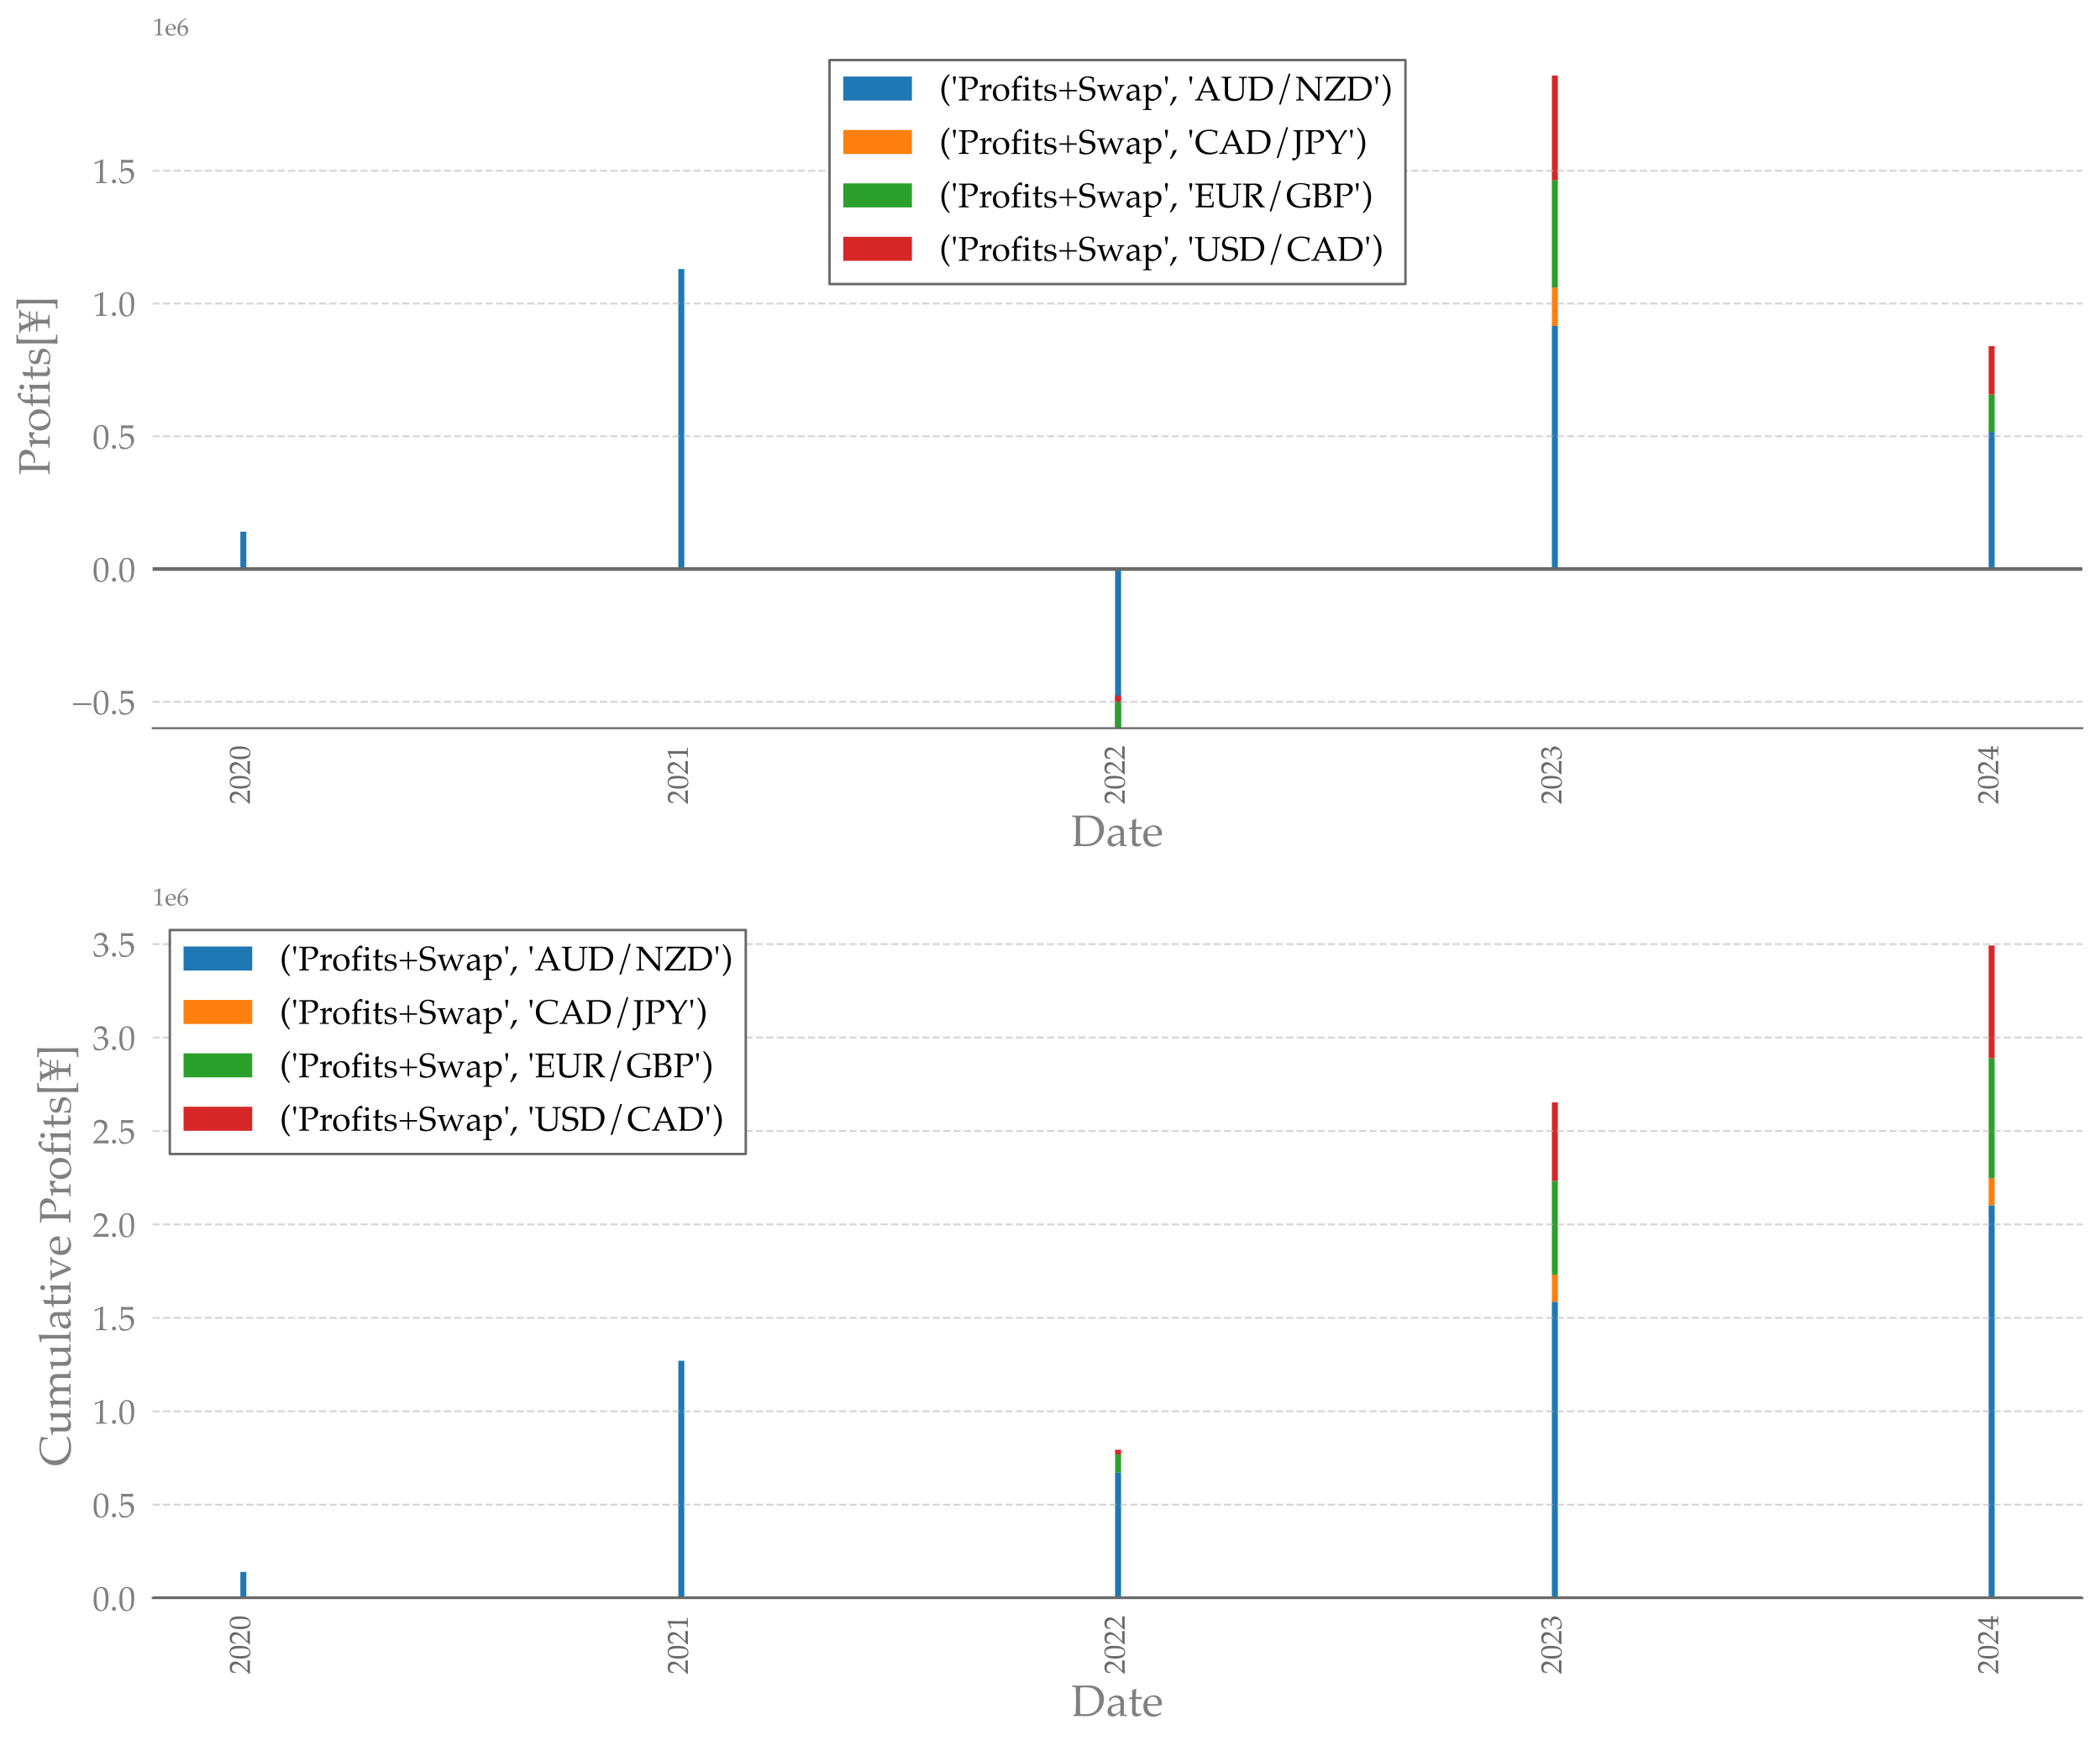 <?xml version="1.0" encoding="utf-8" standalone="no"?>
<!DOCTYPE svg PUBLIC "-//W3C//DTD SVG 1.1//EN"
  "http://www.w3.org/Graphics/SVG/1.1/DTD/svg11.dtd">
<!-- Created with matplotlib (https://matplotlib.org/) -->
<svg height="711.66pt" version="1.1" viewBox="0 0 856.196 711.66" width="856.196pt" xmlns="http://www.w3.org/2000/svg" xmlns:xlink="http://www.w3.org/1999/xlink">
 <defs>
  <style type="text/css">*{stroke-linecap:butt;stroke-linejoin:round;}</style>
 </defs>
 <g id="figure_1">
  <g id="patch_1">
   <path d="M 0 711.66 
L 856.196 711.66 
L 856.196 0 
L 0 0 
z
" style="fill:#ffffff;"/>
  </g>
  <g id="axes_1">
   <g id="patch_2">
    <path d="M 62.237 296.806 
L 848.996 296.806 
L 848.996 17.475 
L 62.237 17.475 
z
" style="fill:#ffffff;"/>
   </g>
   <g id="patch_3">
    <path clip-path="url(#p435894f376)" d="M 97.998 231.936 
L 100.438 231.936 
L 100.438 216.721 
L 97.998 216.721 
z
" style="fill:#1f77b4;"/>
   </g>
   <g id="patch_4">
    <path clip-path="url(#p435894f376)" d="M 276.563 231.936 
L 279.003 231.936 
L 279.003 109.675 
L 276.563 109.675 
z
" style="fill:#1f77b4;"/>
   </g>
   <g id="patch_5">
    <path clip-path="url(#p435894f376)" d="M 454.64 231.936 
L 457.08 231.936 
L 457.08 296.806 
L 454.64 296.806 
z
" style="fill:#1f77b4;"/>
   </g>
   <g id="patch_6">
    <path clip-path="url(#p435894f376)" d="M 632.718 231.936 
L 635.157 231.936 
L 635.157 132.873 
L 632.718 132.873 
z
" style="fill:#1f77b4;"/>
   </g>
   <g id="patch_7">
    <path clip-path="url(#p435894f376)" d="M 810.795 231.936 
L 813.234 231.936 
L 813.234 176.067 
L 810.795 176.067 
z
" style="fill:#1f77b4;"/>
   </g>
   <g id="patch_8">
    <path clip-path="url(#p435894f376)" d="M 97.998 216.721 
L 100.438 216.721 
L 100.438 216.721 
L 97.998 216.721 
z
" style="fill:#ff7f0e;"/>
   </g>
   <g id="patch_9">
    <path clip-path="url(#p435894f376)" d="M 276.563 109.675 
L 279.003 109.675 
L 279.003 109.675 
L 276.563 109.675 
z
" style="fill:#ff7f0e;"/>
   </g>
   <g id="patch_10">
    <path clip-path="url(#p435894f376)" d="M 454.64 296.806 
L 457.08 296.806 
L 457.08 296.806 
L 454.64 296.806 
z
" style="fill:#ff7f0e;"/>
   </g>
   <g id="patch_11">
    <path clip-path="url(#p435894f376)" d="M 632.718 132.873 
L 635.157 132.873 
L 635.157 117.146 
L 632.718 117.146 
z
" style="fill:#ff7f0e;"/>
   </g>
   <g id="patch_12">
    <path clip-path="url(#p435894f376)" d="M 810.795 176.067 
L 813.234 176.067 
L 813.234 176.067 
L 810.795 176.067 
z
" style="fill:#ff7f0e;"/>
   </g>
   <g id="patch_13">
    <path clip-path="url(#p435894f376)" d="M 97.998 216.721 
L 100.438 216.721 
L 100.438 216.721 
L 97.998 216.721 
z
" style="fill:#2ca02c;"/>
   </g>
   <g id="patch_14">
    <path clip-path="url(#p435894f376)" d="M 276.563 109.675 
L 279.003 109.675 
L 279.003 109.675 
L 276.563 109.675 
z
" style="fill:#2ca02c;"/>
   </g>
   <g id="patch_15">
    <path clip-path="url(#p435894f376)" d="M 454.64 296.806 
L 457.08 296.806 
L 457.08 286.171 
L 454.64 286.171 
z
" style="fill:#2ca02c;"/>
   </g>
   <g id="patch_16">
    <path clip-path="url(#p435894f376)" d="M 632.718 117.146 
L 635.157 117.146 
L 635.157 73.542 
L 632.718 73.542 
z
" style="fill:#2ca02c;"/>
   </g>
   <g id="patch_17">
    <path clip-path="url(#p435894f376)" d="M 810.795 176.067 
L 813.234 176.067 
L 813.234 160.822 
L 810.795 160.822 
z
" style="fill:#2ca02c;"/>
   </g>
   <g id="patch_18">
    <path clip-path="url(#p435894f376)" d="M 97.998 216.721 
L 100.438 216.721 
L 100.438 216.721 
L 97.998 216.721 
z
" style="fill:#d62728;"/>
   </g>
   <g id="patch_19">
    <path clip-path="url(#p435894f376)" d="M 276.563 109.675 
L 279.003 109.675 
L 279.003 109.675 
L 276.563 109.675 
z
" style="fill:#d62728;"/>
   </g>
   <g id="patch_20">
    <path clip-path="url(#p435894f376)" d="M 454.64 286.171 
L 457.08 286.171 
L 457.08 283.45 
L 454.64 283.45 
z
" style="fill:#d62728;"/>
   </g>
   <g id="patch_21">
    <path clip-path="url(#p435894f376)" d="M 632.718 73.542 
L 635.157 73.542 
L 635.157 30.776 
L 632.718 30.776 
z
" style="fill:#d62728;"/>
   </g>
   <g id="patch_22">
    <path clip-path="url(#p435894f376)" d="M 810.795 160.822 
L 813.234 160.822 
L 813.234 141.059 
L 810.795 141.059 
z
" style="fill:#d62728;"/>
   </g>
   <g id="matplotlib.axis_1">
    <g id="xtick_1">
     <g id="text_1">
      <!-- 2020 -->
      <g style="fill:#696969;" transform="translate(101.93 327.806)rotate(-90)scale(0.12 -0.12)">
       <defs>
        <path d="M 1.656 0 
L 1.656 2.734 
Q 3.172 4.641 7.125 8.688 
L 18.016 20.016 
Q 19.281 21.344 24.219 26.906 
Q 27.938 31.156 30.031 34.641 
Q 32.125 38.141 33.094 41.438 
Q 34.078 44.734 34.078 47.703 
Q 34.078 52.781 31.25 56.5 
Q 27.594 61.422 20.609 61.422 
Q 16.703 61.422 13.766 60.156 
Q 10.844 58.891 9.844 57.344 
Q 8.844 55.812 6.891 48.531 
L 3.953 48.531 
Q 5.125 55.078 5.609 62.016 
Q 8.688 64.938 10.766 66.203 
Q 12.844 67.484 15.859 68.234 
Q 18.891 69 22.469 69 
Q 28.859 69 33.25 66.828 
Q 37.641 64.656 40.281 60.359 
Q 42.922 56.062 42.922 50.641 
Q 42.922 44.781 39.922 39.094 
Q 36.922 33.406 27.438 23.969 
L 19.094 15.672 
Q 14.547 11.141 12.203 8.453 
L 33.641 8.453 
Q 40.094 8.453 46.297 9.078 
L 46.625 8.688 
Q 46.344 6.844 46.344 4.344 
Q 46.344 2.094 46.625 0.531 
L 46.297 0 
Q 42.828 0.203 38.375 0.297 
Q 28.422 0.484 25.047 0.484 
Q 20.797 0.484 10.75 0.297 
Q 5.219 0.203 1.656 0 
z
" id="Palatino-Roman-50"/>
        <path d="M 3.031 30.219 
Q 3.031 44.141 5.031 51.703 
Q 7.031 59.281 12.297 64.203 
Q 17.578 69.141 25.688 69.141 
Q 29.781 69.141 33.266 67.75 
Q 36.766 66.359 38.984 64.234 
Q 41.219 62.109 42.75 59 
Q 44.281 55.906 44.922 52.781 
Q 46.391 45.656 46.391 37.25 
Q 46.391 26.312 44.672 18.5 
Q 43.703 14.062 41.891 10.375 
Q 40.094 6.688 37.594 4.094 
Q 35.109 1.516 31.594 -0.016 
Q 28.078 -1.562 23.688 -1.562 
Q 18.359 -1.562 14.547 0.688 
Q 10.75 2.938 8.5 6.453 
Q 5.375 11.469 4.203 17.938 
Q 3.031 24.422 3.031 30.219 
z
M 11.422 33.062 
Q 11.422 26.031 12.344 19.266 
Q 13.281 12.5 15.281 8.297 
Q 16.656 5.469 19.281 3.656 
Q 21.922 1.859 25.203 1.859 
Q 30.766 1.859 33.734 6.5 
Q 38.031 13.141 38.031 32.906 
Q 38.031 41.406 37.125 48.172 
Q 36.234 54.938 34.125 59.281 
Q 32.766 62.062 30.297 63.844 
Q 27.828 65.625 24.359 65.625 
Q 20.562 65.625 17.547 63.188 
Q 14.547 60.75 12.984 54.328 
Q 11.422 47.906 11.422 33.062 
z
" id="Palatino-Roman-48"/>
       </defs>
       <use xlink:href="#Palatino-Roman-50"/>
       <use x="50" xlink:href="#Palatino-Roman-48"/>
       <use x="100" xlink:href="#Palatino-Roman-50"/>
       <use x="150" xlink:href="#Palatino-Roman-48"/>
      </g>
     </g>
    </g>
    <g id="xtick_2">
     <g id="text_2">
      <!-- 2021 -->
      <g style="fill:#696969;" transform="translate(280.495 327.806)rotate(-90)scale(0.12 -0.12)">
       <defs>
        <path d="M 7.469 55.609 
L 6.594 55.859 
L 6.109 59.859 
L 6.594 60.359 
Q 11.812 61.859 17.969 64.5 
Q 27.047 68.359 29.641 69.672 
L 30.906 69.188 
Q 30.125 46.828 30.125 43.5 
L 30.125 25.391 
Q 30.125 14.547 30.375 8.984 
Q 30.516 5.719 31.172 4.859 
Q 31.844 4 33.125 3.625 
Q 34.422 3.266 41.609 2.984 
L 41.609 0 
Q 29.25 0.391 26.125 0.391 
Q 23.781 0.391 9.578 0 
L 9.578 2.984 
Q 17 3.422 18.141 3.688 
Q 19.281 3.953 19.844 4.484 
Q 20.406 5.031 20.656 6 
Q 21.047 7.516 21.328 14.719 
Q 21.625 21.922 21.625 25.641 
L 21.625 44.875 
Q 21.625 56.641 21.578 59.625 
Q 21.578 60.938 21.234 61.281 
Q 21.047 61.469 20.703 61.469 
Q 20.266 61.469 18.453 60.688 
Q 10.156 56.984 7.469 55.609 
z
" id="Palatino-Roman-49"/>
       </defs>
       <use xlink:href="#Palatino-Roman-50"/>
       <use x="50" xlink:href="#Palatino-Roman-48"/>
       <use x="100" xlink:href="#Palatino-Roman-50"/>
       <use x="150" xlink:href="#Palatino-Roman-49"/>
      </g>
     </g>
    </g>
    <g id="xtick_3">
     <g id="text_3">
      <!-- 2022 -->
      <g style="fill:#696969;" transform="translate(458.572 327.806)rotate(-90)scale(0.12 -0.12)">
       <use xlink:href="#Palatino-Roman-50"/>
       <use x="50" xlink:href="#Palatino-Roman-48"/>
       <use x="100" xlink:href="#Palatino-Roman-50"/>
       <use x="150" xlink:href="#Palatino-Roman-50"/>
      </g>
     </g>
    </g>
    <g id="xtick_4">
     <g id="text_4">
      <!-- 2023 -->
      <g style="fill:#696969;" transform="translate(636.65 327.806)rotate(-90)scale(0.12 -0.12)">
       <defs>
        <path d="M 5.078 1.516 
Q 4.391 5.672 3.859 7.906 
Q 3.516 9.328 1.656 15.969 
L 4.344 17 
Q 7.422 8.797 11.391 5.891 
Q 15.375 2.984 21.781 2.984 
Q 26.469 2.984 29.656 4.828 
Q 32.859 6.688 34.859 10.734 
Q 36.859 14.797 36.859 19.875 
Q 36.859 26.656 33.391 30.297 
Q 29.938 33.938 24.078 33.938 
Q 22.125 33.938 20.438 33.547 
Q 18.75 33.156 15.438 31.781 
L 14.844 32.281 
L 15.922 37.594 
Q 19.828 37.359 21.141 37.359 
Q 27.094 37.359 30.344 41.531 
Q 33.594 45.703 33.594 50.984 
Q 33.594 55.719 30.141 59.031 
Q 26.703 62.359 21.438 62.359 
Q 18.266 62.359 15.328 61.078 
Q 12.406 59.812 10.156 57.672 
Q 9.281 55.812 7.375 50.688 
L 4.344 50.688 
L 7.375 62.406 
Q 10.641 65.828 13.531 67.188 
Q 18.266 69.344 23.875 69.344 
Q 32.125 69.344 36.938 64.984 
Q 41.75 60.641 41.75 54.438 
Q 41.75 50.25 39.25 46.172 
Q 36.766 42.094 30.812 37.844 
Q 36.328 37.109 39.516 35.328 
Q 42.719 33.547 44.422 30.297 
Q 46.141 27.047 46.141 23.047 
Q 46.141 17.234 42.469 11.609 
Q 38.812 6 32.172 2.344 
Q 25.531 -1.312 17.781 -1.312 
Q 14.359 -1.312 11.516 -0.672 
Q 8.688 -0.047 5.078 1.516 
z
" id="Palatino-Roman-51"/>
       </defs>
       <use xlink:href="#Palatino-Roman-50"/>
       <use x="50" xlink:href="#Palatino-Roman-48"/>
       <use x="100" xlink:href="#Palatino-Roman-50"/>
       <use x="150" xlink:href="#Palatino-Roman-51"/>
      </g>
     </g>
    </g>
    <g id="xtick_5">
     <g id="text_5">
      <!-- 2024 -->
      <g style="fill:#696969;" transform="translate(814.727 327.806)rotate(-90)scale(0.12 -0.12)">
       <defs>
        <path d="M 15.672 0 
L 15.672 2.875 
Q 23.297 3.031 24.609 3.297 
Q 25.922 3.562 26.469 4.156 
Q 27.156 4.984 27.438 7.125 
Q 27.875 10.75 27.875 14.594 
L 27.875 18.219 
L 17.188 18.219 
Q 8.344 18.219 1.422 17.922 
L 0.594 20.562 
Q 4.344 27.641 10.641 37.891 
Q 19.828 52.828 28.953 66.656 
Q 29.5 66.891 31.594 67.781 
Q 35.297 69.234 35.844 69.438 
L 37.062 68.844 
Q 36.719 62.984 36.625 54.391 
Q 36.375 36.281 36.375 34.516 
L 36.375 24.422 
Q 43.016 24.469 47.266 24.75 
Q 47.125 22.312 47.125 21.531 
L 47.266 17.922 
Q 42.281 18.219 38.875 18.219 
L 36.375 18.219 
L 36.375 14.938 
Q 36.375 6.734 37.109 4.938 
Q 37.406 4.203 38.281 3.766 
Q 40.141 2.938 47.266 2.875 
L 47.266 0 
Q 36.719 0.391 31.062 0.391 
Q 24.953 0.391 15.672 0 
z
M 7.031 24.422 
L 27.875 24.422 
L 28.328 59.125 
Q 23 51.469 16.281 40.375 
Q 9.578 29.297 7.031 24.422 
z
" id="Palatino-Roman-52"/>
       </defs>
       <use xlink:href="#Palatino-Roman-50"/>
       <use x="50" xlink:href="#Palatino-Roman-48"/>
       <use x="100" xlink:href="#Palatino-Roman-50"/>
       <use x="150" xlink:href="#Palatino-Roman-52"/>
      </g>
     </g>
    </g>
    <g id="text_6">
     <!-- Date -->
     <g style="fill:#808080;" transform="translate(436.903 344.901)scale(0.18 -0.18)">
      <defs>
       <path d="M 4.391 0 
L 4.391 2.344 
Q 7.234 3.953 9.125 5.281 
Q 9.422 8.594 9.625 14.5 
Q 9.969 24.562 9.969 28.469 
L 9.969 48.391 
Q 9.969 53.172 9.672 59.625 
Q 9.469 63.672 8.984 64.656 
Q 8.641 65.281 7.953 65.578 
Q 6.344 66.266 1.266 66.312 
L 1.266 69.391 
Q 8.406 69.094 13.875 69.094 
Q 18.062 69.094 25.312 69.281 
Q 32.562 69.484 36.578 69.484 
Q 48.531 69.484 55.812 66.422 
Q 63.094 63.375 68.172 56.203 
Q 73.25 49.031 73.25 38.672 
Q 73.25 31.25 70.844 24.75 
Q 68.453 18.266 64.344 13.406 
Q 60.25 8.547 55.562 5.703 
Q 50.875 2.875 45.719 1.438 
Q 40.578 0 31.594 0 
Q 28.609 0 23.531 0.203 
Q 16.891 0.391 14.844 0.391 
Q 11.859 0.391 4.391 0 
z
M 19.531 5.328 
Q 24.906 4.391 30.859 4.391 
Q 37.016 4.391 41.719 5.469 
Q 46.438 6.547 49.781 8.5 
Q 53.125 10.453 56.25 14.25 
Q 59.375 18.062 61.062 24 
Q 62.75 29.938 62.75 36.281 
Q 62.75 45.359 59.5 51.875 
Q 56.25 58.406 49.703 61.859 
Q 43.172 65.328 31.734 65.328 
Q 25.734 65.328 19.531 64.406 
Q 19.391 62.016 19.281 55.906 
L 19.094 48.828 
L 19.094 29.344 
L 19.234 14.203 
Q 19.281 10.75 19.531 5.328 
z
" id="Palatino-Roman-68"/>
       <path d="M 10.594 33.453 
L 8.016 34.125 
Q 8.062 35.25 8.062 37.203 
Q 8.062 39.266 8.016 40.484 
Q 14.203 44.531 18.172 45.953 
Q 21.188 46.969 24.953 46.969 
Q 30.516 46.969 34.328 44.875 
Q 38.141 42.781 39.984 38.875 
Q 41.266 36.141 41.266 31.391 
L 41.062 22.469 
L 41.062 7.906 
Q 41.062 5.562 41.453 4.547 
Q 41.75 3.812 42.391 3.469 
Q 42.875 3.172 44.438 3.078 
L 47.609 2.781 
L 47.609 0 
Q 43.609 0.344 40.578 0.344 
Q 37.641 0.344 32.766 0 
L 33.016 8.594 
Q 23.047 1.078 21.188 0.125 
Q 19.344 -0.828 16.5 -0.828 
Q 10.594 -0.828 7.297 2.312 
Q 4 5.469 4 10.688 
Q 4 14.062 5.141 16.844 
Q 6.297 19.625 7.906 21.266 
Q 9.516 22.906 11.188 23.688 
Q 14.016 25 20.391 26.516 
Q 26.766 28.031 33.016 28.766 
Q 33.062 33.406 31.891 35.984 
Q 30.719 38.578 27.922 40.234 
Q 25.141 41.891 21.141 41.891 
Q 18.266 41.891 16.094 41.109 
Q 13.922 40.328 13.422 39.797 
L 12.547 38.031 
Q 11.234 35.109 10.594 33.453 
z
M 33.016 25.781 
Q 26.656 24.703 22.156 23.391 
Q 17.672 22.078 15.828 20.656 
Q 14.703 19.828 13.875 18.172 
Q 12.594 15.719 12.594 12.75 
Q 12.594 9.125 14.594 7.094 
Q 16.609 5.078 20.172 5.078 
Q 23.438 5.078 26.625 6.953 
Q 29.828 8.844 33.016 12.594 
z
" id="Palatino-Roman-97"/>
       <path d="M 2.25 38.281 
L 2.25 40.328 
Q 7.125 42.188 10.016 43.656 
Q 10.016 55.281 9.719 58.5 
Q 14.797 60.25 17.969 62.25 
L 19.141 61.281 
Q 18.609 57.234 17.969 43.406 
Q 21.875 43.359 22.656 43.359 
Q 23.094 43.359 27.688 43.453 
Q 30.219 43.5 31.5 43.656 
L 31.844 43.312 
L 30.812 38.766 
Q 27.734 38.812 25.141 38.812 
Q 22.562 38.812 17.969 38.766 
L 17.672 18.891 
Q 17.531 11.625 17.766 10.203 
Q 18.016 8.797 18.703 7.734 
Q 19.391 6.688 20.484 6.047 
Q 21.578 5.422 24.219 5.078 
Q 26.219 5.078 27.469 5.25 
Q 28.719 5.422 30.609 6.109 
L 31.203 4.203 
Q 28.906 2.391 26.766 0.438 
Q 24.906 -0.25 23.297 -0.469 
Q 21.688 -0.688 19.578 -0.688 
Q 17 -0.688 15.453 -0.094 
Q 13.922 0.484 12.641 1.531 
Q 11.375 2.594 10.547 4.203 
Q 9.719 5.812 9.469 9.281 
Q 9.516 12.594 9.672 16.547 
Q 9.719 17.328 9.719 18.266 
L 9.719 38.531 
L 7.719 38.531 
Q 5.281 38.531 2.25 38.281 
z
" id="Palatino-Roman-116"/>
       <path d="M 43.172 7.562 
L 41.609 4.047 
Q 38.234 1.953 36.672 1.266 
Q 34.375 0.25 31.422 -0.453 
Q 28.469 -1.172 25.203 -1.172 
Q 18.75 -1.172 13.516 1.516 
Q 8.297 4.203 5.391 9.547 
Q 2.484 14.891 2.484 22.078 
Q 2.484 27.688 4.016 32.203 
Q 5.562 36.719 7.516 38.875 
Q 8.938 40.438 11.906 42.453 
Q 14.891 44.484 17.828 45.656 
Q 21.688 47.266 26.172 47.266 
Q 31.641 47.266 36.062 44.766 
Q 40.484 42.281 42.531 37.984 
Q 44.578 33.688 44.578 28.266 
Q 44.578 26.906 44.391 24.953 
Q 40.875 24.266 38.094 24.078 
Q 32.812 23.688 27.547 23.688 
L 11.859 23.688 
Q 11.969 16.703 14.281 12.375 
Q 16.609 8.062 20.672 6 
Q 24.75 3.953 29.156 3.953 
Q 32.125 3.953 35.078 4.906 
Q 38.031 5.859 42.391 8.406 
z
M 11.859 27.547 
Q 13.234 27.391 17.047 27.25 
Q 24.312 27 27.047 27 
Q 33.547 27 35.594 27.25 
Q 35.641 28.422 35.641 29.047 
Q 35.641 36.766 32.516 40.375 
Q 29.391 44 24.172 44 
Q 18.656 44 15.281 40.031 
Q 11.922 36.078 11.859 27.547 
z
" id="Palatino-Roman-101"/>
      </defs>
      <use xlink:href="#Palatino-Roman-68"/>
      <use x="77.393" xlink:href="#Palatino-Roman-97"/>
      <use x="127.393" xlink:href="#Palatino-Roman-116"/>
      <use x="160.01" xlink:href="#Palatino-Roman-101"/>
     </g>
    </g>
   </g>
   <g id="matplotlib.axis_2">
    <g id="ytick_1">
     <g id="line2d_1">
      <path clip-path="url(#p435894f376)" d="M 62.237 286.05 
L 848.996 286.05 
" style="fill:none;stroke:#b0b0b0;stroke-dasharray:2.96,1.28;stroke-dashoffset:0;stroke-opacity:0.5;stroke-width:0.8;"/>
     </g>
     <g id="text_7">
      <!-- −0.5 -->
      <g style="fill:#808080;" transform="translate(29.253 291.143)scale(0.14 -0.14)">
       <defs>
        <path d="M 3.656 32.234 
L 57.078 32.234 
L 57.031 26.812 
L 3.609 26.812 
z
" id="Palatino-Roman-8722"/>
        <path d="M 12.5 11.188 
Q 14.938 11.188 16.625 9.469 
Q 18.312 7.766 18.312 5.328 
Q 18.312 2.938 16.594 1.219 
Q 14.891 -0.484 12.5 -0.484 
Q 10.062 -0.484 8.344 1.219 
Q 6.641 2.938 6.641 5.328 
Q 6.641 7.766 8.344 9.469 
Q 10.062 11.188 12.5 11.188 
z
" id="Palatino-Roman-46"/>
        <path d="M 6.453 1.078 
Q 5.328 4.391 4.641 6.156 
L 1.422 14.109 
L 3.812 15.531 
Q 8.203 7.516 9.219 6.562 
Q 10.25 5.609 13.812 4.344 
Q 17.391 3.078 21.094 3.078 
Q 25.984 3.078 29.656 5.125 
Q 33.344 7.172 35.375 11.25 
Q 37.406 15.328 37.406 21.094 
Q 37.406 29.594 32.781 33.688 
Q 28.172 37.797 21.875 37.797 
Q 18.172 37.797 15.141 36.375 
Q 12.844 35.25 9.672 31.781 
L 7.672 32.375 
L 8.25 44.438 
Q 8.344 47.172 8.344 48.875 
L 8.344 57.562 
Q 8.344 61.469 8.109 65.375 
Q 8.016 66.891 7.953 67.828 
L 8.594 68.312 
Q 16.547 67.719 25.297 67.719 
Q 32.719 67.719 43.062 68.312 
L 43.312 67.828 
Q 42.969 65.328 42.969 63.328 
Q 42.969 62.359 43.062 59.969 
L 42.578 59.672 
Q 35.797 60.109 22.266 60.109 
Q 17.281 60.109 12.844 59.969 
Q 12.109 53.219 11.859 39.656 
Q 15.766 42.484 18.891 43.578 
Q 22.016 44.672 25.828 44.672 
Q 31.5 44.672 36.203 42.25 
Q 40.922 39.844 43.453 35.297 
Q 46 30.766 46 25.344 
Q 46 16.891 40.234 9.625 
Q 31.547 -1.422 16.891 -1.422 
Q 13.672 -1.422 11.391 -0.859 
Q 9.125 -0.297 6.453 1.078 
z
" id="Palatino-Roman-53"/>
       </defs>
       <use xlink:href="#Palatino-Roman-8722"/>
       <use x="60.596" xlink:href="#Palatino-Roman-48"/>
       <use x="110.596" xlink:href="#Palatino-Roman-46"/>
       <use x="135.596" xlink:href="#Palatino-Roman-53"/>
      </g>
     </g>
    </g>
    <g id="ytick_2">
     <g id="line2d_2">
      <path clip-path="url(#p435894f376)" d="M 62.237 231.936 
L 848.996 231.936 
" style="fill:none;stroke:#b0b0b0;stroke-dasharray:2.96,1.28;stroke-dashoffset:0;stroke-opacity:0.5;stroke-width:0.8;"/>
     </g>
     <g id="text_8">
      <!-- 0.0 -->
      <g style="fill:#808080;" transform="translate(37.737 237.028)scale(0.14 -0.14)">
       <use xlink:href="#Palatino-Roman-48"/>
       <use x="50" xlink:href="#Palatino-Roman-46"/>
       <use x="75" xlink:href="#Palatino-Roman-48"/>
      </g>
     </g>
    </g>
    <g id="ytick_3">
     <g id="line2d_3">
      <path clip-path="url(#p435894f376)" d="M 62.237 177.822 
L 848.996 177.822 
" style="fill:none;stroke:#b0b0b0;stroke-dasharray:2.96,1.28;stroke-dashoffset:0;stroke-opacity:0.5;stroke-width:0.8;"/>
     </g>
     <g id="text_9">
      <!-- 0.5 -->
      <g style="fill:#808080;" transform="translate(37.737 182.914)scale(0.14 -0.14)">
       <use xlink:href="#Palatino-Roman-48"/>
       <use x="50" xlink:href="#Palatino-Roman-46"/>
       <use x="75" xlink:href="#Palatino-Roman-53"/>
      </g>
     </g>
    </g>
    <g id="ytick_4">
     <g id="line2d_4">
      <path clip-path="url(#p435894f376)" d="M 62.237 123.707 
L 848.996 123.707 
" style="fill:none;stroke:#b0b0b0;stroke-dasharray:2.96,1.28;stroke-dashoffset:0;stroke-opacity:0.5;stroke-width:0.8;"/>
     </g>
     <g id="text_10">
      <!-- 1.0 -->
      <g style="fill:#808080;" transform="translate(37.737 128.8)scale(0.14 -0.14)">
       <use xlink:href="#Palatino-Roman-49"/>
       <use x="50" xlink:href="#Palatino-Roman-46"/>
       <use x="75" xlink:href="#Palatino-Roman-48"/>
      </g>
     </g>
    </g>
    <g id="ytick_5">
     <g id="line2d_5">
      <path clip-path="url(#p435894f376)" d="M 62.237 69.593 
L 848.996 69.593 
" style="fill:none;stroke:#b0b0b0;stroke-dasharray:2.96,1.28;stroke-dashoffset:0;stroke-opacity:0.5;stroke-width:0.8;"/>
     </g>
     <g id="text_11">
      <!-- 1.5 -->
      <g style="fill:#808080;" transform="translate(37.737 74.686)scale(0.14 -0.14)">
       <use xlink:href="#Palatino-Roman-49"/>
       <use x="50" xlink:href="#Palatino-Roman-46"/>
       <use x="75" xlink:href="#Palatino-Roman-53"/>
      </g>
     </g>
    </g>
    <g id="text_12">
     <!-- Profits[¥] -->
     <g style="fill:#808080;" transform="translate(20.295 193.75)rotate(-90)scale(0.18 -0.18)">
      <defs>
       <path d="M 2.641 66.266 
L 2.641 69.391 
Q 12.453 69.094 18.172 69.094 
Q 21.969 69.094 26.266 69.188 
L 33.938 69.438 
Q 35.203 69.484 36.281 69.484 
Q 44.047 69.484 48.484 67.766 
Q 52.938 66.062 55.422 62.328 
Q 57.906 58.594 57.906 53.812 
Q 57.906 49.516 55.828 45.266 
Q 53.766 41.016 49.797 38.062 
Q 45.844 35.109 41.547 33.844 
Q 38.625 32.953 34.906 32.953 
Q 31.781 32.953 28.172 33.641 
L 27.156 37.25 
Q 31.5 36.281 33.984 36.281 
Q 37.641 36.281 40.938 38.062 
Q 44.234 39.844 46.062 43.422 
Q 47.906 47.016 47.906 51.375 
Q 47.906 55.562 46.125 58.953 
Q 44.344 62.359 40.703 64.109 
Q 37.062 65.875 31.891 65.875 
Q 27.25 65.875 21.922 64.203 
Q 21.484 59.031 21.484 48 
L 21.484 23.391 
Q 21.484 16.75 21.625 10.453 
Q 21.781 5.812 22.344 4.922 
Q 22.906 4.047 24.141 3.625 
Q 25.391 3.219 31.203 3.125 
L 31.203 0 
Q 22.172 0.391 17.922 0.391 
Q 16.266 0.391 2.641 0 
L 2.641 3.125 
Q 8.406 3.219 9.672 3.625 
Q 10.938 4.047 11.422 4.781 
Q 12.016 5.766 12.156 9.516 
Q 12.203 10.547 12.359 23.391 
L 12.359 46 
Q 12.359 52.641 12.203 58.984 
Q 12.062 63.625 11.5 64.469 
Q 10.938 65.328 9.688 65.734 
Q 8.453 66.156 2.641 66.266 
z
" id="Palatino-Roman-80"/>
       <path d="M 2.297 0 
L 2.297 2.781 
Q 7.812 2.875 8.25 2.984 
Q 9.078 3.125 9.484 3.438 
Q 9.906 3.766 10.156 4.344 
Q 10.641 5.469 10.75 7.859 
Q 11.031 20.906 11.031 21.484 
L 11.031 27.297 
Q 11.031 31.203 10.891 35.688 
Q 10.797 38.578 10.469 39.109 
Q 10.156 39.656 9.344 39.922 
Q 8.547 40.188 2.984 40.141 
L 2.984 42.922 
Q 12.844 44.281 17.391 46.484 
Q 18.359 46.969 18.703 46.969 
Q 19.047 46.969 19.234 46.719 
Q 19.438 46.484 19.438 46 
Q 19.438 45.656 19.391 45.219 
Q 19.141 42.234 19.094 35.984 
Q 21.297 38.531 23.141 41.016 
Q 25 43.5 25.828 44.234 
Q 27.297 45.516 29.203 46.266 
Q 31.109 47.016 33.156 47.016 
Q 35.203 47.016 37.203 46.141 
L 37.5 45.453 
Q 36.766 38.969 36.672 34.031 
L 34.469 34.031 
Q 33.344 36.375 31.859 37.453 
Q 30.375 38.531 28.125 38.531 
Q 24.359 38.531 21.719 35.422 
Q 19.094 32.328 19.094 26.125 
L 19.094 21.094 
Q 19.094 17.875 19.344 9.328 
Q 19.391 6.297 19.578 5.469 
Q 19.781 4.641 20.094 4.266 
Q 20.406 3.906 21.141 3.656 
Q 22.609 3.219 29.047 2.781 
L 29.047 0 
Q 20.453 0.344 14.406 0.344 
Q 8.156 0.344 2.297 0 
z
" id="Palatino-Roman-114"/>
       <path d="M 3.328 22.469 
Q 3.328 33.406 10.281 40.312 
Q 17.234 47.219 28.125 47.219 
Q 38.375 47.219 44.812 40.766 
Q 51.266 34.328 51.266 24.125 
Q 51.266 17 47.938 11.078 
Q 44.625 5.172 38.562 1.828 
Q 32.516 -1.516 25.25 -1.516 
Q 19.578 -1.516 15.641 0.391 
Q 11.719 2.297 9.281 5.172 
Q 6.844 8.062 5.562 11.078 
Q 3.328 16.406 3.328 22.469 
z
M 12.547 26.078 
Q 12.547 20.062 14.547 13.859 
Q 16.547 7.672 20.328 4.812 
Q 24.125 1.953 28.562 1.953 
Q 34.234 1.953 38.031 6.438 
Q 41.844 10.938 41.844 20.266 
Q 41.844 28.031 39.578 33.672 
Q 37.312 39.312 33.797 41.625 
Q 30.281 43.953 26.031 43.953 
Q 20.016 43.953 16.281 39.594 
Q 12.547 35.25 12.547 26.078 
z
" id="Palatino-Roman-111"/>
       <path d="M 3.719 38.188 
L 3.719 40.188 
Q 7.516 41.797 10.453 43.609 
L 10.453 46.531 
Q 10.453 52.875 11.25 55.484 
Q 12.062 58.109 13.531 60.156 
Q 15.719 63.188 20.453 67.875 
Q 23.641 70.953 25.141 71.734 
Q 27.156 72.75 29.828 72.75 
Q 31.734 72.75 33.734 72.125 
L 33.938 64.016 
L 32.812 63.578 
Q 31.297 64.844 29.812 65.422 
Q 28.328 66.016 26.312 66.016 
Q 23.688 66.016 22.016 64.938 
Q 20.359 63.875 19.594 61.859 
Q 18.844 59.859 18.844 53.719 
L 18.844 43.609 
L 24.031 43.609 
Q 27.938 43.609 31.688 43.891 
L 32.172 43.609 
L 31.203 38.578 
Q 26.953 38.766 24.953 38.766 
Q 22.906 38.766 18.844 38.578 
L 18.844 21.094 
Q 18.844 17.875 19.094 9.328 
Q 19.141 6.297 19.328 5.469 
Q 19.531 4.641 19.844 4.266 
Q 20.172 3.906 20.906 3.656 
Q 22.359 3.219 28.812 2.781 
L 28.812 0 
Q 17.438 0.344 14.938 0.344 
Q 12.703 0.344 2.391 0 
L 2.391 2.781 
L 7.031 2.828 
Q 8.062 2.875 8.625 3.188 
Q 9.188 3.516 9.469 4 
Q 10.016 4.984 10.156 7.469 
Q 10.156 8.109 10.453 21.484 
L 10.453 38.578 
z
" id="Palatino-Roman-102"/>
       <path d="M 14.109 68.75 
Q 16.406 68.75 17.984 67.141 
Q 19.578 65.531 19.578 63.234 
Q 19.578 60.984 17.969 59.375 
Q 16.359 57.766 14.109 57.766 
Q 11.812 57.766 10.203 59.375 
Q 8.594 60.984 8.594 63.234 
Q 8.594 65.531 10.203 67.141 
Q 11.812 68.75 14.109 68.75 
z
M 2.203 40.188 
L 2.203 42.969 
Q 11.672 44.047 18.109 47.078 
L 19.188 46.297 
Q 18.797 35.891 18.797 30.375 
L 18.797 21.484 
Q 19.047 8.797 19.094 7.766 
Q 19.141 5.328 19.625 4.203 
Q 19.875 3.766 20.266 3.438 
Q 20.656 3.125 21.438 2.938 
Q 21.734 2.875 26.859 2.781 
L 26.859 0 
Q 19.438 0.344 14.984 0.344 
Q 11.078 0.344 2.203 0 
L 2.203 2.781 
L 6.844 2.828 
Q 7.859 2.875 8.422 3.188 
Q 8.984 3.516 9.281 4 
Q 9.812 4.984 9.969 7.469 
Q 9.969 8.109 10.25 21.484 
L 10.25 30.078 
Q 10.25 37.359 9.766 38.719 
Q 9.469 39.453 8.703 39.812 
Q 7.953 40.188 2.203 40.188 
z
" id="Palatino-Roman-105"/>
       <path d="M 4.547 14.75 
L 7.469 14.75 
Q 7.516 11.922 7.766 10.25 
Q 8.016 8.594 8.594 7 
Q 9.188 5.422 10.406 4.312 
Q 11.625 3.219 13.062 2.609 
Q 14.5 2 15.984 1.797 
Q 17.484 1.609 20.516 1.609 
Q 25.484 1.609 28.688 4.25 
Q 31.891 6.891 31.891 11.469 
Q 31.891 13.531 30.891 15.094 
Q 29.891 16.656 28 17.531 
Q 26.125 18.406 19.922 19.812 
Q 13.719 21.234 11.922 21.875 
Q 9.188 22.906 7.562 24.359 
Q 5.953 25.828 5 28.078 
Q 4.047 30.328 4.047 32.953 
Q 4.047 36.812 6.078 40.062 
Q 8.109 43.312 12.453 45.328 
Q 16.797 47.359 21.922 47.359 
Q 25 47.359 29.047 46.5 
Q 33.109 45.656 35.641 44.391 
Q 35.297 38.969 35.156 33.344 
L 32.375 33.344 
Q 32.125 36.922 31.812 38.031 
Q 31.5 39.156 30.953 40.031 
Q 30.422 40.922 29.094 41.922 
Q 27.781 42.922 25.703 43.703 
Q 23.641 44.484 20.609 44.484 
Q 16.312 44.484 13.688 41.938 
Q 11.078 39.406 11.078 35.984 
Q 11.078 34.078 11.828 32.703 
Q 12.594 31.344 13.859 30.484 
Q 15.141 29.641 17.438 28.953 
L 25.531 26.953 
Q 31.688 25.391 34 24.266 
Q 36.328 23.141 37.734 20.766 
Q 39.156 18.406 39.156 15.094 
Q 39.156 8.5 33.703 3.594 
Q 28.266 -1.312 19.141 -1.312 
Q 14.938 -1.312 7.953 -0.047 
Q 4.109 0.688 3.812 0.984 
Q 3.609 1.125 3.609 1.469 
Q 3.609 1.812 3.719 2.297 
Q 4.156 4.391 4.297 6.391 
Q 4.438 8.406 4.547 14.75 
z
" id="Palatino-Roman-115"/>
       <path d="M 28.609 -14.547 
L 28.609 -17.094 
L 28.172 -17.094 
Q 21.344 -17.328 18.266 -17.328 
Q 14.891 -17.328 8.734 -17.578 
L 8.156 -17.094 
Q 8.547 -10.5 8.641 -4.094 
Q 8.734 2.297 8.734 29.297 
Q 8.734 56 8.594 65.922 
Q 8.547 69.484 8.156 75 
L 8.734 75.734 
Q 14.938 75.484 18.219 75.484 
Q 21.188 75.484 28.172 75.734 
L 28.609 75.391 
L 28.609 72.609 
L 28.375 72.266 
L 20.516 71.688 
Q 19.141 71.531 18.562 71.141 
Q 18.172 70.844 17.875 70.359 
Q 17.391 69.391 17.109 65.234 
Q 16.844 61.078 16.797 44.391 
Q 16.703 26.375 16.703 18.609 
Q 16.703 12.797 16.844 4.344 
Q 16.938 -6.297 17.109 -8.203 
Q 17.281 -10.109 17.484 -11.719 
Q 17.969 -12.75 18.359 -13.031 
Q 19 -13.531 20.312 -13.766 
Q 20.906 -13.875 28.172 -14.062 
z
" id="Palatino-Roman-91"/>
       <path d="M 29.047 27.875 
L 28.953 10.797 
Q 29 6.453 30.125 5.109 
Q 31.25 3.766 34.828 3.438 
Q 38.422 3.125 39.594 3.125 
L 39.594 0 
Q 29.547 0.438 25 0.438 
Q 20.453 0.438 10.062 0 
L 10.062 3.125 
L 14.547 3.422 
Q 18.359 3.812 19.375 5.25 
Q 20.406 6.688 20.406 10.641 
L 20.312 27.875 
L 2.344 27.875 
L 2.344 31.25 
L 20.312 31.25 
L 20.312 31.781 
L 14.656 44 
L 2.344 44 
L 2.344 47.359 
L 13.094 47.359 
L 6.594 61.281 
Q 5.719 63.188 4.516 64.469 
Q 3.328 65.766 2.484 65.906 
Q 1.656 66.062 0.5 66.156 
Q -0.641 66.266 -1.312 66.266 
L -1.312 69.391 
Q 7.953 69.047 10.75 69.047 
Q 13.375 69.047 22.562 69.391 
L 22.516 66.266 
Q 21.344 66.109 20.047 65.906 
Q 18.75 65.719 17.891 65.422 
Q 17.047 65.141 16.547 64.594 
Q 16.062 64.062 16.062 62.75 
Q 16.062 61.422 16.297 60.641 
Q 16.547 59.859 17.281 58.156 
L 22.016 47.359 
L 32.859 47.359 
L 36.469 55.609 
Q 37.359 57.719 37.922 59.594 
Q 38.484 61.469 38.484 63.031 
Q 38.484 64.547 37.25 65.406 
Q 36.031 66.266 34.516 66.266 
L 31.688 66.266 
L 31.688 69.391 
Q 39.703 69.141 42 69.141 
Q 44.625 69.141 51.219 69.391 
L 51.219 66.266 
Q 49.609 66.266 48.188 65.875 
Q 46.781 65.484 45.75 64.5 
Q 44.734 63.531 42.781 60.078 
Q 40.828 56.641 38.328 51.609 
L 36.281 47.359 
L 47.609 47.359 
L 47.609 44 
L 34.625 44 
L 29.047 31.891 
L 29.047 31.25 
L 47.609 31.25 
L 47.609 27.875 
z
M 23.531 44 
L 27.344 35.797 
L 31.344 44 
z
" id="Palatino-Roman-165"/>
       <path d="M 4.156 -17.094 
L 4.156 -14.547 
L 4.594 -14.062 
Q 11.812 -13.875 12.312 -13.766 
Q 13.766 -13.578 14.5 -12.984 
Q 14.938 -12.594 15.188 -11.766 
Q 15.766 -9.812 15.906 -3.016 
Q 16.062 3.766 16.062 15.875 
Q 16.062 28.328 15.969 51.078 
Q 15.922 61.375 15.625 65.422 
Q 15.328 69.484 14.844 70.406 
Q 14.594 70.844 14.156 71.141 
Q 13.578 71.531 12.156 71.734 
L 4.391 72.266 
L 4.156 72.609 
L 4.156 75.391 
L 4.594 75.734 
Q 11.578 75.484 14.594 75.484 
Q 17.828 75.484 24.031 75.734 
L 24.609 75 
Q 24.219 69.531 24.172 66.016 
Q 24.031 58.297 24.031 31.984 
Q 23.969 6.203 24.078 -0.531 
Q 24.172 -9.766 24.609 -17.094 
L 24.031 -17.578 
Q 17.875 -17.328 14.453 -17.328 
Q 11.422 -17.328 4.594 -17.578 
z
" id="Palatino-Roman-93"/>
      </defs>
      <use xlink:href="#Palatino-Roman-80"/>
      <use x="60.4" xlink:href="#Palatino-Roman-114"/>
      <use x="98.152" xlink:href="#Palatino-Roman-111"/>
      <use x="152.742" xlink:href="#Palatino-Roman-102"/>
      <use x="186.043" xlink:href="#Palatino-Roman-105"/>
      <use x="215.145" xlink:href="#Palatino-Roman-116"/>
      <use x="247.762" xlink:href="#Palatino-Roman-115"/>
      <use x="290.145" xlink:href="#Palatino-Roman-91"/>
      <use x="323.445" xlink:href="#Palatino-Roman-165"/>
      <use x="373.445" xlink:href="#Palatino-Roman-93"/>
     </g>
    </g>
    <g id="text_13">
     <!-- 1e6 -->
     <g style="fill:#808080;" transform="translate(62.237 14.475)scale(0.1 -0.1)">
      <defs>
       <path d="M 42.188 67.922 
L 42.188 67.328 
Q 36.766 66.109 30.859 62.5 
Q 24.953 58.891 21.188 54.266 
Q 17.438 49.656 15.594 44.797 
Q 13.766 39.938 13.234 33.641 
Q 16.062 35.641 17.438 36.672 
Q 20.953 39.406 21.953 39.938 
Q 22.953 40.484 24.688 40.891 
Q 26.422 41.312 28.859 41.312 
Q 37.359 41.312 41.984 36.469 
Q 46.625 31.641 46.625 22.469 
Q 46.625 16.219 44.344 11.578 
Q 42 6.844 39.234 4.391 
Q 36.469 1.953 32.875 0.266 
Q 29.297 -1.422 24.078 -1.422 
Q 15.141 -1.422 9.281 5.344 
Q 3.422 12.109 3.422 25.047 
Q 3.422 33.938 6.172 41.453 
Q 8.938 48.969 13.719 54.391 
Q 18.5 59.812 25.109 63.891 
Q 31.734 67.969 38.625 69.625 
z
M 12.312 21.344 
Q 12.312 17.484 13.188 13.672 
Q 13.719 11.422 14.672 9.266 
Q 15.625 7.125 17.156 5.422 
Q 18.703 3.719 20.828 2.781 
Q 22.953 1.859 25.438 1.859 
Q 28.812 1.859 31.719 3.688 
Q 34.625 5.516 36.406 9.641 
Q 38.188 13.766 38.188 19.094 
Q 38.188 24.219 36.453 28.047 
Q 34.719 31.891 31.656 33.688 
Q 28.609 35.5 25.203 35.5 
Q 20.906 35.5 16.797 32.625 
Q 13.875 30.562 13.094 28.297 
Q 12.312 26.031 12.312 21.344 
z
" id="Palatino-Roman-54"/>
      </defs>
      <use xlink:href="#Palatino-Roman-49"/>
      <use x="50" xlink:href="#Palatino-Roman-101"/>
      <use x="97.9" xlink:href="#Palatino-Roman-54"/>
     </g>
    </g>
   </g>
   <g id="line2d_6">
    <path clip-path="url(#p435894f376)" d="M 62.237 231.936 
L 848.996 231.936 
" style="fill:none;stroke:#696969;stroke-linecap:square;stroke-width:1.5;"/>
   </g>
   <g id="patch_23">
    <path d="M 62.237 296.806 
L 848.996 296.806 
" style="fill:none;stroke:#696969;stroke-linecap:square;stroke-linejoin:miter;stroke-width:0.8;"/>
   </g>
   <g id="legend_1">
    <g id="patch_24">
     <path d="M 338.205 115.772 
L 573.027 115.772 
L 573.027 24.475 
L 338.205 24.475 
z
" style="fill:#ffffff;stroke:#696969;stroke-linejoin:miter;"/>
    </g>
    <g id="patch_25">
     <path d="M 343.805 40.993 
L 371.805 40.993 
L 371.805 31.193 
L 343.805 31.193 
z
" style="fill:#1f77b4;"/>
    </g>
    <g id="text_14">
     <!-- ('Profits+Swap', 'AUD/NZD') -->
     <g transform="translate(383.005 40.993)scale(0.14 -0.14)">
      <defs>
       <path d="M 27.547 -16.609 
Q 17.141 -7.812 11.516 4.297 
Q 5.906 16.406 5.906 30.766 
Q 5.906 39.156 7.734 46.047 
Q 9.578 52.938 12.641 58.516 
Q 15.719 64.109 19.922 69.188 
Q 24.125 74.266 27.984 77.047 
L 29.938 74.562 
Q 22.125 66.109 18.281 55.531 
Q 14.453 44.969 14.453 31.109 
Q 14.453 16.062 18.031 5.859 
Q 21.625 -4.344 29.938 -14.453 
z
" id="Palatino-Roman-40"/>
       <path d="M 9.375 46.875 
L 6.453 64.203 
Q 6 66.656 6 67.141 
Q 6 68.844 7.219 69.844 
Q 8.453 70.844 10.406 70.844 
Q 12.359 70.844 13.578 69.844 
Q 14.797 68.844 14.797 67.141 
Q 14.797 66.656 14.406 64.203 
L 11.422 46.875 
z
" id="Palatino-Roman-39"/>
       <path d="M 32.672 31.25 
L 55.766 31.25 
L 55.766 26.812 
L 32.672 26.812 
L 32.672 3.719 
L 28.172 3.719 
L 28.172 26.812 
L 5.078 26.812 
L 5.078 31.25 
L 28.172 31.25 
L 28.172 54.344 
L 32.672 54.344 
z
" id="Palatino-Roman-43"/>
       <path d="M 3.172 2.391 
Q 3.953 7.078 4.109 17.578 
L 7.422 17.578 
Q 7.672 10.453 8.234 9.156 
Q 8.797 7.859 10.938 6.391 
Q 13.094 4.938 16.703 3.781 
Q 20.312 2.641 23.688 2.641 
Q 28.609 2.641 32.766 4.906 
Q 36.922 7.172 38.812 10.859 
Q 40.719 14.547 40.719 18.75 
Q 40.719 21.969 39.766 24.312 
Q 38.812 26.656 36.859 28.094 
Q 34.906 29.547 32.031 30.125 
Q 30.219 30.422 24.797 31.094 
Q 19.391 31.781 15.578 32.625 
Q 10.5 34.188 8.109 36.281 
Q 5.719 38.375 4.219 41.797 
Q 2.734 45.219 2.734 49.172 
Q 2.734 54.938 5.734 60.031 
Q 8.734 65.141 14.625 67.969 
Q 20.516 70.797 27.391 70.797 
Q 31.547 70.797 36.453 69.703 
Q 41.359 68.609 45.609 66.5 
Q 44.922 63.422 44.625 60.766 
Q 44.344 58.109 44.188 52.938 
L 40.875 52.938 
Q 40.719 60.453 40.438 61.141 
Q 39.203 62.891 37.109 64.312 
Q 32.078 67.141 26.609 67.141 
Q 19.531 67.141 15.297 62.812 
Q 11.078 58.5 11.078 51.609 
Q 11.078 47.469 12.594 45.188 
Q 14.109 42.922 18.016 41.547 
Q 20.703 40.625 26.797 39.812 
Q 32.906 39.016 37.797 38.094 
Q 42.391 36.719 44.578 34.828 
Q 46.781 32.953 48.188 29.906 
Q 49.609 26.859 49.609 22.75 
Q 49.609 13.031 41.547 5.797 
Q 33.5 -1.422 20.703 -1.422 
Q 11.031 -1.422 3.172 2.391 
z
" id="Palatino-Roman-83"/>
       <path d="M 20.953 -0.531 
L 18.891 6.25 
L 14.359 21.344 
Q 12.406 27.875 10.375 33.984 
Q 8.344 40.094 7.688 41.016 
Q 7.031 41.938 6.078 42.328 
Q 5.125 42.719 1.422 43.062 
L 1.422 45.906 
Q 6.781 45.562 12.938 45.562 
Q 19.484 45.562 25.141 45.906 
L 25.141 43.062 
Q 20.609 43.016 19.234 42.719 
Q 18.312 42.531 17.891 42.016 
Q 17.484 41.5 17.484 40.828 
Q 17.484 39.703 18.891 34.812 
L 23.438 19.094 
Q 24.562 15.141 26.172 10.547 
L 29.891 19.047 
L 37.062 35.109 
Q 39.594 40.828 41.844 46.625 
L 44.234 46.625 
Q 47.469 37.703 48.641 34.812 
L 54.25 20.656 
Q 57.125 13.531 58.594 9.906 
L 62.25 19.531 
Q 65.828 28.812 67.828 35.359 
Q 68.953 38.922 68.953 40.375 
Q 68.953 41.75 68 42.359 
Q 67.047 42.969 61.672 43.062 
L 61.672 45.906 
Q 69.094 45.562 71.922 45.562 
Q 75.344 45.562 81.203 45.906 
L 81.203 43.062 
Q 78.375 43.016 77.391 42.547 
Q 76.422 42.094 75.688 41.016 
Q 74.422 39.359 71.734 33.203 
L 66.609 21 
L 64.406 15.531 
Q 63.766 13.922 60.641 5.609 
Q 59.281 2.094 58.594 -0.531 
L 54 -0.531 
L 51.656 5.562 
L 40.531 33.547 
L 35.844 23.438 
L 30.328 11.188 
Q 28.422 6.938 27.25 3.953 
L 25.641 -0.531 
z
" id="Palatino-Roman-119"/>
       <path d="M 1.766 40.188 
L 1.766 43.016 
Q 2.641 43.016 5.469 43.422 
Q 8.297 43.844 11.766 44.844 
Q 15.234 45.844 17 46.781 
Q 17.531 47.078 17.875 47.078 
Q 18.219 47.078 18.438 46.828 
Q 18.656 46.578 18.656 46 
Q 18.656 45.75 18.609 44.828 
Q 18.5 43.406 18.5 42.234 
L 18.5 37.062 
Q 26.766 44.734 28.812 45.703 
Q 31.5 47.016 36.812 47.016 
Q 43.016 47.016 47.5 44.203 
Q 52 41.406 54.031 36.938 
Q 56.062 32.469 56.062 27.391 
Q 56.062 24.312 55.344 21.578 
Q 54.641 18.844 53.531 16.422 
Q 52.438 14.016 51.094 11.984 
Q 49.75 9.969 48.578 8.938 
Q 47.906 8.297 45.047 6 
Q 42.188 3.719 38.938 2.031 
Q 35.688 0.344 34.422 -0.047 
Q 31.641 -0.922 28.516 -0.922 
Q 26.078 -0.922 23.75 -0.328 
Q 21.438 0.25 18.5 1.656 
L 18.5 -6.109 
Q 18.75 -18.453 18.797 -19.734 
Q 18.844 -22.125 19.391 -23.25 
Q 19.578 -23.781 19.984 -24.094 
Q 20.406 -24.422 21.188 -24.562 
Q 21.625 -24.656 27 -24.75 
L 27 -27.547 
Q 20.906 -27.297 10.844 -27.297 
Q 5.281 -27.297 2.297 -27.547 
L 2.297 -24.75 
L 6.938 -24.703 
Q 7.953 -24.656 8.516 -24.344 
Q 9.078 -24.031 9.375 -23.531 
Q 9.906 -22.562 10.062 -20.062 
Q 10.109 -19.438 10.359 -6.109 
L 10.359 11.234 
Q 10.359 19.672 10.156 28.562 
Q 9.969 37.453 9.734 38.25 
Q 9.516 39.062 9.031 39.469 
Q 8.547 39.891 7.766 40.047 
z
M 18.5 10.062 
Q 21.094 7.422 24.406 5.906 
Q 27.734 4.391 31.391 4.391 
Q 35.844 4.391 39.469 6.609 
Q 43.109 8.844 45.234 13.531 
Q 47.359 18.219 47.359 23.734 
Q 47.359 29.047 45.328 32.984 
Q 43.312 36.922 39.594 38.891 
Q 35.891 40.875 32.125 40.875 
Q 29.344 40.875 26.625 39.766 
Q 23.922 38.672 21.719 36.562 
Q 19.531 34.469 18.797 32.562 
Q 18.5 31.641 18.5 29 
z
" id="Palatino-Roman-112"/>
       <path d="M -0.688 -13.672 
Q 3.031 -7.516 4.594 -4.125 
Q 6.156 -0.734 7.031 2.594 
Q 7.469 4.25 8.203 9.812 
L 13.484 11.141 
Q 14.547 11.469 18.172 12.75 
L 19.438 11.375 
Q 13.375 -2.734 4.688 -12.984 
L 0.531 -14.891 
z
" id="Palatino-Roman-44"/>
       <path id="Palatino-Roman-32"/>
       <path d="M 1.703 0 
L 1.703 3.328 
Q 5.562 3.375 6.516 3.641 
Q 7.469 3.906 8.266 4.656 
Q 9.078 5.422 10.594 8.594 
Q 11.469 10.406 16.938 22.312 
L 29.156 49.859 
Q 31.156 54.391 37.703 70.062 
L 40.875 70.062 
L 61.719 21.094 
Q 66.797 9.188 68.453 6.156 
Q 69.391 4.438 70.484 3.906 
Q 71.578 3.375 75.438 3.328 
L 75.438 0 
Q 67.828 0.484 64.797 0.484 
L 49.078 0 
L 49.078 3.328 
Q 54.547 3.422 55.719 3.656 
Q 56.891 3.906 57.297 4.359 
Q 57.719 4.828 57.719 5.516 
Q 57.719 6.594 57.031 8.297 
L 51.031 23.25 
L 22.75 23.25 
L 17.438 10.688 
Q 16.016 7.328 16.016 5.766 
Q 16.016 5.078 16.406 4.641 
Q 16.938 4 18.062 3.766 
Q 19.875 3.375 24.422 3.328 
L 24.422 0 
Q 16.156 0.438 12.062 0.438 
Q 7.328 0.438 1.703 0 
z
M 24.422 27.391 
L 49.078 27.391 
L 36.859 56.844 
z
" id="Palatino-Roman-65"/>
       <path d="M 1.469 66.266 
L 1.469 69.391 
Q 9.422 69 16.266 69 
Q 23.188 69 30.031 69.391 
L 30.031 66.266 
Q 24.266 66.156 23 65.734 
Q 21.734 65.328 21.297 64.594 
Q 20.656 63.625 20.516 59.859 
Q 20.453 58.891 20.312 46 
L 20.312 27.938 
Q 20.312 17.438 21.656 14.094 
Q 23 10.75 25.922 8.547 
Q 28.172 6.891 31.984 5.891 
Q 35.797 4.891 40.484 4.891 
Q 45.953 4.891 50.188 6.219 
Q 54.438 7.562 56.562 9.484 
Q 58.688 11.422 59.734 13.812 
Q 60.797 16.219 61.25 20.391 
Q 61.719 24.562 61.719 30.953 
L 61.719 46 
Q 61.719 52.641 61.531 58.984 
Q 61.422 63.625 60.859 64.469 
Q 60.297 65.328 59.031 65.734 
Q 57.766 66.156 52 66.266 
L 52 69.391 
Q 60.062 69 63.766 69 
Q 67.141 69 75.922 69.391 
L 75.922 66.266 
Q 70.125 66.156 68.875 65.734 
Q 67.625 65.328 67.141 64.594 
Q 66.547 63.625 66.406 59.859 
Q 66.359 58.891 66.219 46 
L 66.219 29.641 
Q 66.219 17.578 64.531 12.797 
Q 62.844 8.016 58.344 4.344 
Q 54.984 1.609 49.688 0.094 
Q 44.391 -1.422 37.938 -1.422 
Q 30.422 -1.422 24.906 0.359 
Q 19.391 2.156 16.5 5.047 
Q 13.625 7.953 12.547 10.984 
Q 11.188 14.984 11.188 24.422 
L 11.188 46 
Q 11.188 52.641 11.031 58.984 
Q 10.891 63.625 10.328 64.469 
Q 9.766 65.328 8.516 65.734 
Q 7.281 66.156 1.469 66.266 
z
" id="Palatino-Roman-85"/>
       <path d="M 13.531 -11.625 
L 41.797 77.984 
L 46.922 77.984 
L 18.75 -11.625 
z
" id="Palatino-Roman-47"/>
       <path d="M 2.781 0 
L 2.781 3.078 
Q 7.906 3.125 9.516 3.859 
Q 10.203 4.156 10.5 4.781 
Q 10.984 5.766 11.188 9.906 
Q 11.469 16.359 11.469 21.047 
L 11.469 60.844 
Q 11.469 62.453 11.281 62.938 
Q 10.891 63.812 9.516 65.047 
Q 8.641 65.828 7.484 66.047 
Q 6.344 66.266 2.391 66.312 
L 2.391 69.391 
Q 10.547 69.188 12.641 69.188 
Q 16.219 69.188 19.734 69.391 
Q 23.875 63.969 25.828 61.375 
L 35.938 48.922 
L 50.688 31.156 
Q 57.766 22.656 62.062 17.781 
Q 64.797 14.547 66.656 12.703 
L 66.656 48.391 
Q 66.656 53.172 66.312 59.625 
Q 66.109 63.672 65.672 64.656 
Q 65.328 65.281 64.656 65.578 
Q 63.031 66.266 57.953 66.312 
L 57.953 69.391 
Q 63.719 69.188 69.625 69.188 
Q 75.203 69.188 79.734 69.391 
L 79.734 66.312 
Q 74.656 66.266 73.047 65.578 
Q 72.359 65.281 72.078 64.594 
Q 71.578 63.672 71.391 59.469 
Q 71.094 53.031 71.094 48.391 
L 71.094 24.906 
Q 71.094 17.781 71.344 -1.703 
L 66.312 -0.25 
L 65.141 0 
Q 64.844 0.094 64.594 0.297 
Q 64.266 0.531 62.75 2.25 
Q 58.688 6.844 56.781 9.188 
L 50.484 17.141 
L 15.875 58.5 
L 15.875 21.047 
Q 15.875 16.266 16.219 9.766 
Q 16.406 5.719 16.844 4.781 
Q 17.188 4.109 17.875 3.812 
Q 19.484 3.125 24.562 3.078 
L 24.562 0 
Q 20.266 0.344 15.094 0.344 
Q 9.422 0.344 2.781 0 
z
" id="Palatino-Roman-78"/>
       <path d="M 1.766 0 
L 1.766 2.781 
L 13.531 17.391 
L 41.406 53.219 
Q 47.266 60.75 49.953 64.844 
L 33.406 64.844 
Q 20.609 64.703 14.984 63.922 
Q 13.234 63.625 12.672 63.031 
Q 12.109 62.453 11.812 60.062 
L 11.078 53.172 
L 7.953 53.172 
Q 8.203 57.328 8.203 60.062 
Q 8.203 65.484 7.953 69.391 
Q 10.109 69.484 23.484 69.484 
L 41.75 69.281 
L 52.875 69.094 
Q 56.891 69.094 63.484 69.391 
L 63.484 66.453 
Q 58.406 60.5 55.953 57.375 
L 15.234 4.984 
Q 16.609 4.984 25.688 4.734 
Q 30.766 4.641 35.359 4.641 
Q 44.578 4.641 52.594 5.281 
Q 56.891 5.609 57.734 6.438 
Q 58.594 7.281 59.234 10.844 
L 60.406 17.781 
L 63.484 17.781 
Q 63.141 13.875 62.984 10.359 
L 62.703 0.484 
Q 57.766 0 50.484 0 
L 25.344 0.297 
L 16.156 0.391 
Q 15.625 0.391 5.281 0.141 
Q 3.375 0.094 1.766 0 
z
" id="Palatino-Roman-90"/>
       <path d="M 7.906 -16.609 
L 5.906 -14.109 
Q 13.719 -5.672 17.547 4.922 
Q 21.391 15.531 21.391 29.391 
Q 21.391 44.438 17.797 54.641 
Q 14.203 64.844 5.906 74.953 
L 8.297 77.047 
Q 18.703 68.266 24.312 56.156 
Q 29.938 44.047 29.938 29.688 
Q 29.938 21.344 28.094 14.453 
Q 26.266 7.562 23.188 1.953 
Q 20.125 -3.656 15.922 -8.703 
Q 11.719 -13.766 7.906 -16.609 
z
" id="Palatino-Roman-41"/>
      </defs>
      <use xlink:href="#Palatino-Roman-40"/>
      <use x="33.301" xlink:href="#Palatino-Roman-39"/>
      <use x="54.102" xlink:href="#Palatino-Roman-80"/>
      <use x="114.502" xlink:href="#Palatino-Roman-114"/>
      <use x="152.254" xlink:href="#Palatino-Roman-111"/>
      <use x="206.844" xlink:href="#Palatino-Roman-102"/>
      <use x="240.145" xlink:href="#Palatino-Roman-105"/>
      <use x="269.246" xlink:href="#Palatino-Roman-116"/>
      <use x="301.863" xlink:href="#Palatino-Roman-115"/>
      <use x="344.246" xlink:href="#Palatino-Roman-43"/>
      <use x="404.842" xlink:href="#Palatino-Roman-83"/>
      <use x="457.332" xlink:href="#Palatino-Roman-119"/>
      <use x="540.73" xlink:href="#Palatino-Roman-97"/>
      <use x="590.73" xlink:href="#Palatino-Roman-112"/>
      <use x="650.838" xlink:href="#Palatino-Roman-39"/>
      <use x="671.639" xlink:href="#Palatino-Roman-44"/>
      <use x="696.639" xlink:href="#Palatino-Roman-32"/>
      <use x="721.639" xlink:href="#Palatino-Roman-39"/>
      <use x="742.439" xlink:href="#Palatino-Roman-65"/>
      <use x="820.223" xlink:href="#Palatino-Roman-85"/>
      <use x="898.006" xlink:href="#Palatino-Roman-68"/>
      <use x="975.398" xlink:href="#Palatino-Roman-47"/>
      <use x="1035.994" xlink:href="#Palatino-Roman-78"/>
      <use x="1119.1" xlink:href="#Palatino-Roman-90"/>
      <use x="1185.799" xlink:href="#Palatino-Roman-68"/>
      <use x="1263.191" xlink:href="#Palatino-Roman-39"/>
      <use x="1283.992" xlink:href="#Palatino-Roman-41"/>
     </g>
    </g>
    <g id="patch_26">
     <path d="M 343.805 62.767 
L 371.805 62.767 
L 371.805 52.967 
L 343.805 52.967 
z
" style="fill:#ff7f0e;"/>
    </g>
    <g id="text_15">
     <!-- ('Profits+Swap', 'CAD/JPY') -->
     <g transform="translate(383.005 62.767)scale(0.14 -0.14)">
      <defs>
       <path d="M 68.109 8.641 
L 66.219 4.109 
Q 60.5 1.219 55.031 -0.078 
Q 49.562 -1.375 43.109 -1.375 
Q 35.547 -1.375 29.047 0.531 
Q 22.562 2.438 17.703 5.969 
Q 12.844 9.516 9.766 13.906 
Q 6.688 18.312 5.078 23.453 
Q 3.469 28.609 3.469 34.766 
Q 3.469 50.344 14.328 60.562 
Q 25.203 70.797 44 70.797 
Q 48.438 70.797 52.219 70.281 
Q 56 69.781 61.438 68.328 
Q 66.891 66.891 68.109 66.656 
Q 67.047 63.969 66.5 61.375 
Q 65.719 57.234 65.438 51.766 
L 62.359 51.766 
L 62.312 57.516 
Q 61.812 62.312 57 64.656 
Q 52.203 67 42.922 67 
Q 35.984 66.891 31.141 65.203 
Q 26.312 63.531 22.625 59.891 
Q 18.953 56.25 16.609 50.656 
Q 14.266 45.062 14.203 36.625 
Q 14.203 21.828 23.234 12.812 
Q 32.281 3.812 47.125 3.812 
Q 53.812 3.812 59.516 5.672 
Q 63.422 6.938 67.281 9.672 
z
" id="Palatino-Roman-67"/>
       <path d="M -1.172 -18.75 
L -1.031 -15.375 
L -1.031 -14.703 
Q -1.031 -13.578 -1.172 -11.234 
L -0.25 -10.594 
Q 1.172 -11.625 2.359 -12.031 
Q 3.562 -12.453 5.031 -12.453 
Q 7.672 -12.453 9.078 -11.406 
Q 10.5 -10.359 11.125 -8.125 
Q 11.766 -5.906 11.766 3.562 
L 11.766 46 
Q 11.766 52.641 11.578 58.984 
Q 11.469 63.625 10.906 64.469 
Q 10.359 65.328 9.078 65.734 
Q 7.812 66.156 2.047 66.266 
L 2.047 69.391 
Q 9.766 69.094 16.5 69.094 
Q 23.641 69.094 31 69.391 
L 31 66.266 
Q 25.25 66.156 23.969 65.734 
Q 22.703 65.328 22.266 64.594 
Q 21.625 63.625 21.484 59.859 
Q 21.484 58.891 21.297 46 
L 21.297 10.938 
Q 21.297 2.938 19.922 -1.703 
Q 18.562 -6.344 15.312 -10.516 
Q 12.062 -14.703 8.25 -16.844 
Q 4.438 -19 0.875 -19 
Q -0.094 -19 -1.172 -18.75 
z
" id="Palatino-Roman-74"/>
       <path d="M 1.125 65.094 
L 1.125 68.062 
L 12.891 70.359 
Q 14.844 69.672 15.578 69.062 
Q 16.312 68.453 18.656 65.328 
Q 22.125 60.688 26.656 52.672 
Q 31.203 44.672 36.328 34.375 
Q 41.5 42.328 46.922 51.656 
L 57.328 69.391 
L 64.797 69.391 
L 64.797 68.062 
Q 62.109 65.094 54.938 55.125 
Q 50.781 49.359 44.141 38.375 
Q 39.984 31.594 39.453 30.047 
Q 38.922 28.516 38.922 27.156 
L 38.922 23.391 
Q 38.922 16.75 39.062 10.453 
Q 39.203 5.812 39.766 4.922 
Q 40.328 4.047 41.578 3.625 
Q 42.828 3.219 48.641 3.125 
L 48.641 0 
Q 40.672 0.391 34.859 0.391 
Q 29.297 0.391 20.172 0 
L 20.172 3.125 
Q 25.922 3.219 27.188 3.625 
Q 28.469 4.047 28.906 4.781 
Q 29.547 5.766 29.688 9.516 
Q 29.734 10.547 29.891 23.391 
L 29.891 29.109 
Q 28.859 31.297 27.875 33.062 
Q 27.203 34.281 22.906 41.453 
L 19.672 46.734 
Q 15.875 52.984 14.016 55.609 
Q 10.453 60.688 8.109 62.891 
Q 6.844 64.109 5.438 64.594 
Q 4.047 65.094 1.125 65.094 
z
" id="Palatino-Roman-89"/>
      </defs>
      <use xlink:href="#Palatino-Roman-40"/>
      <use x="33.301" xlink:href="#Palatino-Roman-39"/>
      <use x="54.102" xlink:href="#Palatino-Roman-80"/>
      <use x="114.502" xlink:href="#Palatino-Roman-114"/>
      <use x="152.254" xlink:href="#Palatino-Roman-111"/>
      <use x="206.844" xlink:href="#Palatino-Roman-102"/>
      <use x="240.145" xlink:href="#Palatino-Roman-105"/>
      <use x="269.246" xlink:href="#Palatino-Roman-116"/>
      <use x="301.863" xlink:href="#Palatino-Roman-115"/>
      <use x="344.246" xlink:href="#Palatino-Roman-43"/>
      <use x="404.842" xlink:href="#Palatino-Roman-83"/>
      <use x="457.332" xlink:href="#Palatino-Roman-119"/>
      <use x="540.73" xlink:href="#Palatino-Roman-97"/>
      <use x="590.73" xlink:href="#Palatino-Roman-112"/>
      <use x="650.838" xlink:href="#Palatino-Roman-39"/>
      <use x="671.639" xlink:href="#Palatino-Roman-44"/>
      <use x="696.639" xlink:href="#Palatino-Roman-32"/>
      <use x="721.639" xlink:href="#Palatino-Roman-39"/>
      <use x="742.439" xlink:href="#Palatino-Roman-67"/>
      <use x="813.338" xlink:href="#Palatino-Roman-65"/>
      <use x="891.121" xlink:href="#Palatino-Roman-68"/>
      <use x="968.514" xlink:href="#Palatino-Roman-47"/>
      <use x="1029.109" xlink:href="#Palatino-Roman-74"/>
      <use x="1062.41" xlink:href="#Palatino-Roman-80"/>
      <use x="1122.811" xlink:href="#Palatino-Roman-89"/>
      <use x="1189.51" xlink:href="#Palatino-Roman-39"/>
      <use x="1210.311" xlink:href="#Palatino-Roman-41"/>
     </g>
    </g>
    <g id="patch_27">
     <path d="M 343.805 84.542 
L 371.805 84.542 
L 371.805 74.742 
L 343.805 74.742 
z
" style="fill:#2ca02c;"/>
    </g>
    <g id="text_16">
     <!-- ('Profits+Swap', 'EUR/GBP') -->
     <g transform="translate(383.005 84.542)scale(0.14 -0.14)">
      <defs>
       <path d="M 3.469 0 
L 3.469 3.078 
Q 8.594 3.125 10.203 3.859 
Q 10.891 4.156 11.188 4.781 
Q 11.672 5.766 11.859 9.906 
Q 12.156 16.359 12.156 21.047 
L 12.156 46 
Q 12.156 52.641 12.016 58.984 
Q 11.859 63.625 11.297 64.469 
Q 10.75 65.328 9.5 65.734 
Q 8.25 66.156 2.438 66.266 
L 2.438 69.391 
L 16.359 69.094 
L 31.109 69.344 
Q 41.703 69.484 46.484 69.484 
Q 51.312 69.484 55.609 68.953 
Q 54.828 66.156 54.547 64.109 
Q 54.438 63.672 53.656 53.953 
L 50.594 53.953 
Q 50.641 58.938 49.953 63.031 
Q 47.266 64.156 44.047 64.547 
Q 38.578 65.234 33.109 65.234 
Q 31.938 65.234 27.875 65.031 
Q 23.828 64.844 22.078 64.703 
Q 21.875 59.281 21.781 54.547 
L 21.578 38.031 
Q 27.297 37.75 32.078 37.75 
Q 37.891 37.75 42 38.281 
Q 43.562 38.484 44 39.062 
Q 44.438 39.656 44.781 43.062 
L 45.062 46.484 
L 48 46.484 
L 48 45.562 
L 47.75 35.406 
L 48 24.031 
L 44.578 24.031 
L 44.438 27.344 
Q 44.344 30.953 43.781 31.828 
Q 43.219 32.719 41.656 33.062 
Q 38.875 33.641 30.859 33.641 
Q 27.594 33.641 21.578 33.406 
Q 21.344 28.516 21.344 18.891 
Q 21.344 9.859 21.578 5.172 
Q 28.609 4.641 37.359 4.641 
Q 43.562 4.641 46.188 5.031 
Q 48.828 5.422 51.078 6.344 
Q 51.656 7.859 52.25 10.453 
Q 53.328 14.797 53.656 17 
L 56.891 17 
Q 55.609 7.125 55.609 0.641 
Q 51.422 0 45.406 0 
L 16.266 0.391 
Q 15.625 0.391 3.469 0 
z
" id="Palatino-Roman-69"/>
       <path d="M 2.203 66.266 
L 2.203 69.391 
Q 4.109 69.344 8.016 69.234 
L 17.391 69 
Q 20.172 69 26.031 69.188 
Q 33.641 69.484 34.859 69.484 
Q 44.188 69.484 48.453 67.812 
Q 52.734 66.156 55.078 62.422 
Q 57.422 58.688 57.422 54.297 
Q 57.422 50.203 55.219 46.141 
Q 53.031 42.094 48.844 39.406 
Q 44.672 36.719 37.984 35.25 
Q 39.203 33.547 43.75 27.641 
L 56.062 11.422 
Q 61.328 4.641 62.203 3.859 
Q 62.641 3.516 63.094 3.375 
Q 63.812 3.125 66.312 3.125 
L 66.312 0 
Q 62.594 0.297 59.812 0.297 
Q 56.938 0.297 52.734 0 
Q 49.562 3.656 42.094 14.312 
Q 37.938 20.219 34.766 24.172 
Q 29.641 30.719 25 36.031 
L 25.484 37.5 
Q 28.031 37.359 29.344 37.359 
Q 38.234 37.359 42.812 41.547 
Q 47.406 45.75 47.406 52.641 
Q 47.406 58.641 43.453 62.172 
Q 39.5 65.719 31.5 65.719 
Q 26.469 65.719 21.625 64.203 
Q 21.438 61.578 21.344 59.281 
Q 21.297 58.594 21 45.062 
L 21 23.391 
Q 21 16.75 21.188 10.453 
Q 21.297 5.812 21.844 4.922 
Q 22.406 4.047 23.672 3.625 
Q 24.953 3.219 30.719 3.125 
L 30.719 0 
Q 23.781 0.391 17.969 0.391 
Q 13.281 0.391 2.203 0 
L 2.203 3.125 
Q 7.953 3.219 9.219 3.625 
Q 10.5 4.047 10.984 4.781 
Q 11.578 5.766 11.719 9.516 
Q 11.766 10.547 11.922 23.391 
L 11.922 46 
Q 11.922 52.641 11.766 58.984 
Q 11.625 63.625 11.062 64.469 
Q 10.5 65.328 9.25 65.734 
Q 8.016 66.156 2.203 66.266 
z
" id="Palatino-Roman-82"/>
       <path d="M 69.531 3.812 
Q 62.109 1.125 57.375 0.203 
Q 49.031 -1.422 41.547 -1.422 
Q 30.281 -1.422 21.484 3 
Q 12.703 7.422 7.906 15.375 
Q 3.125 23.344 3.125 34.188 
Q 3.125 43.703 6.562 50.359 
Q 10.016 57.031 15.156 61.328 
Q 20.312 65.625 25.438 67.672 
Q 33.297 70.797 44.875 70.797 
Q 50.297 70.75 56.266 69.547 
Q 62.25 68.359 69.781 66.266 
Q 69.047 63.766 68.656 61.375 
Q 68.266 58.984 67.625 51.562 
L 64.656 51.562 
L 64.406 57.125 
Q 64.359 58.406 64.312 59.188 
Q 64.266 59.969 63.672 61.188 
Q 62.359 62.938 59.469 64.359 
Q 54.5 66.266 51.25 66.891 
Q 48 67.531 43.5 67.531 
Q 34.234 67.531 27.438 63.578 
Q 20.656 59.625 17.156 52.25 
Q 13.672 44.875 13.672 36.141 
Q 13.672 26.516 17.75 18.828 
Q 21.828 11.141 28.688 7.062 
Q 35.547 2.984 44.672 2.984 
Q 48.969 2.984 53 3.812 
Q 57.031 4.641 59.812 6.109 
Q 60.25 8.062 60.25 12.359 
L 60.25 17.781 
Q 60.25 22.078 59.812 22.797 
Q 59.375 23.531 57.438 23.891 
Q 55.516 24.266 48.578 24.469 
L 48.578 27.438 
L 63.812 27.094 
Q 68.266 27.094 72.906 27.438 
L 73.188 25.094 
L 69.531 22.953 
Q 68.953 17.719 68.953 13.328 
Q 68.953 8.938 69.531 3.812 
z
" id="Palatino-Roman-71"/>
       <path d="M 5.375 0 
L 5.375 2.297 
Q 8.406 3.812 8.734 4.172 
Q 9.078 4.547 9.281 5.469 
Q 9.578 6.938 9.797 11.688 
Q 10.016 16.453 10.016 18.953 
L 10.016 48.391 
Q 10.016 53.172 9.719 59.625 
Q 9.516 63.672 9.031 64.656 
Q 8.688 65.281 8.016 65.578 
Q 6.391 66.266 1.312 66.312 
L 1.312 69.391 
Q 2.938 69.281 5.375 69.281 
L 15.531 69.047 
L 33.5 69.484 
Q 40.625 69.484 44.484 68.016 
Q 48.344 66.547 50.516 63.25 
Q 52.688 59.969 52.688 55.906 
Q 52.688 52.688 51.391 49.844 
Q 50.094 47.016 47.922 44.938 
Q 45.75 42.875 43.094 41.578 
Q 40.438 40.281 36.141 39.203 
Q 41.844 38.672 45.359 37.625 
Q 48.875 36.578 51.234 34.5 
Q 53.609 32.422 54.828 29.438 
Q 56.062 26.469 56.062 22.797 
Q 56.062 15.578 51.688 10.078 
Q 47.312 4.594 40.438 1.953 
Q 35.297 0 28.266 0 
L 14.109 0.391 
Q 11.812 0.391 5.375 0 
z
M 19.281 40.578 
Q 22.078 40.438 24.172 40.438 
Q 30.219 40.438 33.516 41.359 
Q 36.812 42.281 38.625 43.797 
Q 40.438 45.312 41.625 47.891 
Q 42.828 50.484 42.828 53.953 
Q 42.828 60.062 38.938 62.766 
Q 35.062 65.484 27.594 65.484 
Q 23.438 65.484 19.734 64.75 
Q 19.281 60.688 19.281 52.203 
z
M 19.438 5.031 
Q 23.094 4.156 27.156 4.156 
Q 33.594 4.156 37.547 6.125 
Q 41.5 8.109 43.625 12.109 
Q 45.75 16.109 45.75 21.297 
Q 45.75 26.422 43.75 29.906 
Q 41.75 33.406 37.766 35.078 
Q 33.797 36.766 24.656 36.766 
Q 22.562 36.766 19.281 36.578 
L 19.281 18.062 
Q 19.281 15.375 19.438 5.031 
z
" id="Palatino-Roman-66"/>
      </defs>
      <use xlink:href="#Palatino-Roman-40"/>
      <use x="33.301" xlink:href="#Palatino-Roman-39"/>
      <use x="54.102" xlink:href="#Palatino-Roman-80"/>
      <use x="114.502" xlink:href="#Palatino-Roman-114"/>
      <use x="152.254" xlink:href="#Palatino-Roman-111"/>
      <use x="206.844" xlink:href="#Palatino-Roman-102"/>
      <use x="240.145" xlink:href="#Palatino-Roman-105"/>
      <use x="269.246" xlink:href="#Palatino-Roman-116"/>
      <use x="301.863" xlink:href="#Palatino-Roman-115"/>
      <use x="344.246" xlink:href="#Palatino-Roman-43"/>
      <use x="404.842" xlink:href="#Palatino-Roman-83"/>
      <use x="457.332" xlink:href="#Palatino-Roman-119"/>
      <use x="540.73" xlink:href="#Palatino-Roman-97"/>
      <use x="590.73" xlink:href="#Palatino-Roman-112"/>
      <use x="650.838" xlink:href="#Palatino-Roman-39"/>
      <use x="671.639" xlink:href="#Palatino-Roman-44"/>
      <use x="696.639" xlink:href="#Palatino-Roman-32"/>
      <use x="721.639" xlink:href="#Palatino-Roman-39"/>
      <use x="742.439" xlink:href="#Palatino-Roman-69"/>
      <use x="803.523" xlink:href="#Palatino-Roman-85"/>
      <use x="881.307" xlink:href="#Palatino-Roman-82"/>
      <use x="948.104" xlink:href="#Palatino-Roman-47"/>
      <use x="1008.699" xlink:href="#Palatino-Roman-71"/>
      <use x="1085.018" xlink:href="#Palatino-Roman-66"/>
      <use x="1146.102" xlink:href="#Palatino-Roman-80"/>
      <use x="1206.502" xlink:href="#Palatino-Roman-39"/>
      <use x="1227.303" xlink:href="#Palatino-Roman-41"/>
     </g>
    </g>
    <g id="patch_28">
     <path d="M 343.805 106.316 
L 371.805 106.316 
L 371.805 96.516 
L 343.805 96.516 
z
" style="fill:#d62728;"/>
    </g>
    <g id="text_17">
     <!-- ('Profits+Swap', 'USD/CAD') -->
     <g transform="translate(383.005 106.316)scale(0.14 -0.14)">
      <use xlink:href="#Palatino-Roman-40"/>
      <use x="33.301" xlink:href="#Palatino-Roman-39"/>
      <use x="54.102" xlink:href="#Palatino-Roman-80"/>
      <use x="114.502" xlink:href="#Palatino-Roman-114"/>
      <use x="152.254" xlink:href="#Palatino-Roman-111"/>
      <use x="206.844" xlink:href="#Palatino-Roman-102"/>
      <use x="240.145" xlink:href="#Palatino-Roman-105"/>
      <use x="269.246" xlink:href="#Palatino-Roman-116"/>
      <use x="301.863" xlink:href="#Palatino-Roman-115"/>
      <use x="344.246" xlink:href="#Palatino-Roman-43"/>
      <use x="404.842" xlink:href="#Palatino-Roman-83"/>
      <use x="457.332" xlink:href="#Palatino-Roman-119"/>
      <use x="540.73" xlink:href="#Palatino-Roman-97"/>
      <use x="590.73" xlink:href="#Palatino-Roman-112"/>
      <use x="650.838" xlink:href="#Palatino-Roman-39"/>
      <use x="671.639" xlink:href="#Palatino-Roman-44"/>
      <use x="696.639" xlink:href="#Palatino-Roman-32"/>
      <use x="721.639" xlink:href="#Palatino-Roman-39"/>
      <use x="742.439" xlink:href="#Palatino-Roman-85"/>
      <use x="820.223" xlink:href="#Palatino-Roman-83"/>
      <use x="872.713" xlink:href="#Palatino-Roman-68"/>
      <use x="950.105" xlink:href="#Palatino-Roman-47"/>
      <use x="1010.701" xlink:href="#Palatino-Roman-67"/>
      <use x="1081.6" xlink:href="#Palatino-Roman-65"/>
      <use x="1159.383" xlink:href="#Palatino-Roman-68"/>
      <use x="1236.775" xlink:href="#Palatino-Roman-39"/>
      <use x="1257.576" xlink:href="#Palatino-Roman-41"/>
     </g>
    </g>
   </g>
  </g>
  <g id="axes_2">
   <g id="patch_29">
    <path d="M 62.237 651.406 
L 848.996 651.406 
L 848.996 372.075 
L 62.237 372.075 
z
" style="fill:#ffffff;"/>
   </g>
   <g id="patch_30">
    <path clip-path="url(#pa7c95e3506)" d="M 97.998 651.406 
L 100.438 651.406 
L 100.438 640.698 
L 97.998 640.698 
z
" style="fill:#1f77b4;"/>
   </g>
   <g id="patch_31">
    <path clip-path="url(#pa7c95e3506)" d="M 276.563 651.406 
L 279.003 651.406 
L 279.003 554.653 
L 276.563 554.653 
z
" style="fill:#1f77b4;"/>
   </g>
   <g id="patch_32">
    <path clip-path="url(#pa7c95e3506)" d="M 454.64 651.406 
L 457.08 651.406 
L 457.08 600.308 
L 454.64 600.308 
z
" style="fill:#1f77b4;"/>
   </g>
   <g id="patch_33">
    <path clip-path="url(#pa7c95e3506)" d="M 632.718 651.406 
L 635.157 651.406 
L 635.157 530.588 
L 632.718 530.588 
z
" style="fill:#1f77b4;"/>
   </g>
   <g id="patch_34">
    <path clip-path="url(#pa7c95e3506)" d="M 810.795 651.406 
L 813.234 651.406 
L 813.234 491.268 
L 810.795 491.268 
z
" style="fill:#1f77b4;"/>
   </g>
   <g id="patch_35">
    <path clip-path="url(#pa7c95e3506)" d="M 97.998 640.698 
L 100.438 640.698 
L 100.438 640.698 
L 97.998 640.698 
z
" style="fill:#ff7f0e;"/>
   </g>
   <g id="patch_36">
    <path clip-path="url(#pa7c95e3506)" d="M 276.563 554.653 
L 279.003 554.653 
L 279.003 554.653 
L 276.563 554.653 
z
" style="fill:#ff7f0e;"/>
   </g>
   <g id="patch_37">
    <path clip-path="url(#pa7c95e3506)" d="M 454.64 600.308 
L 457.08 600.308 
L 457.08 600.308 
L 454.64 600.308 
z
" style="fill:#ff7f0e;"/>
   </g>
   <g id="patch_38">
    <path clip-path="url(#pa7c95e3506)" d="M 632.718 530.588 
L 635.157 530.588 
L 635.157 519.52 
L 632.718 519.52 
z
" style="fill:#ff7f0e;"/>
   </g>
   <g id="patch_39">
    <path clip-path="url(#pa7c95e3506)" d="M 810.795 491.268 
L 813.234 491.268 
L 813.234 480.2 
L 810.795 480.2 
z
" style="fill:#ff7f0e;"/>
   </g>
   <g id="patch_40">
    <path clip-path="url(#pa7c95e3506)" d="M 97.998 640.698 
L 100.438 640.698 
L 100.438 640.698 
L 97.998 640.698 
z
" style="fill:#2ca02c;"/>
   </g>
   <g id="patch_41">
    <path clip-path="url(#pa7c95e3506)" d="M 276.563 554.653 
L 279.003 554.653 
L 279.003 554.653 
L 276.563 554.653 
z
" style="fill:#2ca02c;"/>
   </g>
   <g id="patch_42">
    <path clip-path="url(#pa7c95e3506)" d="M 454.64 600.308 
L 457.08 600.308 
L 457.08 592.823 
L 454.64 592.823 
z
" style="fill:#2ca02c;"/>
   </g>
   <g id="patch_43">
    <path clip-path="url(#pa7c95e3506)" d="M 632.718 519.52 
L 635.157 519.52 
L 635.157 481.347 
L 632.718 481.347 
z
" style="fill:#2ca02c;"/>
   </g>
   <g id="patch_44">
    <path clip-path="url(#pa7c95e3506)" d="M 810.795 480.2 
L 813.234 480.2 
L 813.234 431.298 
L 810.795 431.298 
z
" style="fill:#2ca02c;"/>
   </g>
   <g id="patch_45">
    <path clip-path="url(#pa7c95e3506)" d="M 97.998 640.698 
L 100.438 640.698 
L 100.438 640.698 
L 97.998 640.698 
z
" style="fill:#d62728;"/>
   </g>
   <g id="patch_46">
    <path clip-path="url(#pa7c95e3506)" d="M 276.563 554.653 
L 279.003 554.653 
L 279.003 554.653 
L 276.563 554.653 
z
" style="fill:#d62728;"/>
   </g>
   <g id="patch_47">
    <path clip-path="url(#pa7c95e3506)" d="M 454.64 592.823 
L 457.08 592.823 
L 457.08 590.908 
L 454.64 590.908 
z
" style="fill:#d62728;"/>
   </g>
   <g id="patch_48">
    <path clip-path="url(#pa7c95e3506)" d="M 632.718 481.347 
L 635.157 481.347 
L 635.157 449.334 
L 632.718 449.334 
z
" style="fill:#d62728;"/>
   </g>
   <g id="patch_49">
    <path clip-path="url(#pa7c95e3506)" d="M 810.795 431.298 
L 813.234 431.298 
L 813.234 385.376 
L 810.795 385.376 
z
" style="fill:#d62728;"/>
   </g>
   <g id="matplotlib.axis_3">
    <g id="xtick_6">
     <g id="text_18">
      <!-- 2020 -->
      <g style="fill:#696969;" transform="translate(101.93 682.406)rotate(-90)scale(0.12 -0.12)">
       <use xlink:href="#Palatino-Roman-50"/>
       <use x="50" xlink:href="#Palatino-Roman-48"/>
       <use x="100" xlink:href="#Palatino-Roman-50"/>
       <use x="150" xlink:href="#Palatino-Roman-48"/>
      </g>
     </g>
    </g>
    <g id="xtick_7">
     <g id="text_19">
      <!-- 2021 -->
      <g style="fill:#696969;" transform="translate(280.495 682.406)rotate(-90)scale(0.12 -0.12)">
       <use xlink:href="#Palatino-Roman-50"/>
       <use x="50" xlink:href="#Palatino-Roman-48"/>
       <use x="100" xlink:href="#Palatino-Roman-50"/>
       <use x="150" xlink:href="#Palatino-Roman-49"/>
      </g>
     </g>
    </g>
    <g id="xtick_8">
     <g id="text_20">
      <!-- 2022 -->
      <g style="fill:#696969;" transform="translate(458.572 682.406)rotate(-90)scale(0.12 -0.12)">
       <use xlink:href="#Palatino-Roman-50"/>
       <use x="50" xlink:href="#Palatino-Roman-48"/>
       <use x="100" xlink:href="#Palatino-Roman-50"/>
       <use x="150" xlink:href="#Palatino-Roman-50"/>
      </g>
     </g>
    </g>
    <g id="xtick_9">
     <g id="text_21">
      <!-- 2023 -->
      <g style="fill:#696969;" transform="translate(636.65 682.406)rotate(-90)scale(0.12 -0.12)">
       <use xlink:href="#Palatino-Roman-50"/>
       <use x="50" xlink:href="#Palatino-Roman-48"/>
       <use x="100" xlink:href="#Palatino-Roman-50"/>
       <use x="150" xlink:href="#Palatino-Roman-51"/>
      </g>
     </g>
    </g>
    <g id="xtick_10">
     <g id="text_22">
      <!-- 2024 -->
      <g style="fill:#696969;" transform="translate(814.727 682.406)rotate(-90)scale(0.12 -0.12)">
       <use xlink:href="#Palatino-Roman-50"/>
       <use x="50" xlink:href="#Palatino-Roman-48"/>
       <use x="100" xlink:href="#Palatino-Roman-50"/>
       <use x="150" xlink:href="#Palatino-Roman-52"/>
      </g>
     </g>
    </g>
    <g id="text_23">
     <!-- Date -->
     <g style="fill:#808080;" transform="translate(436.903 699.501)scale(0.18 -0.18)">
      <use xlink:href="#Palatino-Roman-68"/>
      <use x="77.393" xlink:href="#Palatino-Roman-97"/>
      <use x="127.393" xlink:href="#Palatino-Roman-116"/>
      <use x="160.01" xlink:href="#Palatino-Roman-101"/>
     </g>
    </g>
   </g>
   <g id="matplotlib.axis_4">
    <g id="ytick_6">
     <g id="line2d_7">
      <path clip-path="url(#pa7c95e3506)" d="M 62.237 651.406 
L 848.996 651.406 
" style="fill:none;stroke:#b0b0b0;stroke-dasharray:2.96,1.28;stroke-dashoffset:0;stroke-opacity:0.5;stroke-width:0.8;"/>
     </g>
     <g id="text_24">
      <!-- 0.0 -->
      <g style="fill:#808080;" transform="translate(37.737 656.499)scale(0.14 -0.14)">
       <use xlink:href="#Palatino-Roman-48"/>
       <use x="50" xlink:href="#Palatino-Roman-46"/>
       <use x="75" xlink:href="#Palatino-Roman-48"/>
      </g>
     </g>
    </g>
    <g id="ytick_7">
     <g id="line2d_8">
      <path clip-path="url(#pa7c95e3506)" d="M 62.237 613.321 
L 848.996 613.321 
" style="fill:none;stroke:#b0b0b0;stroke-dasharray:2.96,1.28;stroke-dashoffset:0;stroke-opacity:0.5;stroke-width:0.8;"/>
     </g>
     <g id="text_25">
      <!-- 0.5 -->
      <g style="fill:#808080;" transform="translate(37.737 618.414)scale(0.14 -0.14)">
       <use xlink:href="#Palatino-Roman-48"/>
       <use x="50" xlink:href="#Palatino-Roman-46"/>
       <use x="75" xlink:href="#Palatino-Roman-53"/>
      </g>
     </g>
    </g>
    <g id="ytick_8">
     <g id="line2d_9">
      <path clip-path="url(#pa7c95e3506)" d="M 62.237 575.236 
L 848.996 575.236 
" style="fill:none;stroke:#b0b0b0;stroke-dasharray:2.96,1.28;stroke-dashoffset:0;stroke-opacity:0.5;stroke-width:0.8;"/>
     </g>
     <g id="text_26">
      <!-- 1.0 -->
      <g style="fill:#808080;" transform="translate(37.737 580.329)scale(0.14 -0.14)">
       <use xlink:href="#Palatino-Roman-49"/>
       <use x="50" xlink:href="#Palatino-Roman-46"/>
       <use x="75" xlink:href="#Palatino-Roman-48"/>
      </g>
     </g>
    </g>
    <g id="ytick_9">
     <g id="line2d_10">
      <path clip-path="url(#pa7c95e3506)" d="M 62.237 537.151 
L 848.996 537.151 
" style="fill:none;stroke:#b0b0b0;stroke-dasharray:2.96,1.28;stroke-dashoffset:0;stroke-opacity:0.5;stroke-width:0.8;"/>
     </g>
     <g id="text_27">
      <!-- 1.5 -->
      <g style="fill:#808080;" transform="translate(37.737 542.244)scale(0.14 -0.14)">
       <use xlink:href="#Palatino-Roman-49"/>
       <use x="50" xlink:href="#Palatino-Roman-46"/>
       <use x="75" xlink:href="#Palatino-Roman-53"/>
      </g>
     </g>
    </g>
    <g id="ytick_10">
     <g id="line2d_11">
      <path clip-path="url(#pa7c95e3506)" d="M 62.237 499.067 
L 848.996 499.067 
" style="fill:none;stroke:#b0b0b0;stroke-dasharray:2.96,1.28;stroke-dashoffset:0;stroke-opacity:0.5;stroke-width:0.8;"/>
     </g>
     <g id="text_28">
      <!-- 2.0 -->
      <g style="fill:#808080;" transform="translate(37.737 504.159)scale(0.14 -0.14)">
       <use xlink:href="#Palatino-Roman-50"/>
       <use x="50" xlink:href="#Palatino-Roman-46"/>
       <use x="75" xlink:href="#Palatino-Roman-48"/>
      </g>
     </g>
    </g>
    <g id="ytick_11">
     <g id="line2d_12">
      <path clip-path="url(#pa7c95e3506)" d="M 62.237 460.982 
L 848.996 460.982 
" style="fill:none;stroke:#b0b0b0;stroke-dasharray:2.96,1.28;stroke-dashoffset:0;stroke-opacity:0.5;stroke-width:0.8;"/>
     </g>
     <g id="text_29">
      <!-- 2.5 -->
      <g style="fill:#808080;" transform="translate(37.737 466.074)scale(0.14 -0.14)">
       <use xlink:href="#Palatino-Roman-50"/>
       <use x="50" xlink:href="#Palatino-Roman-46"/>
       <use x="75" xlink:href="#Palatino-Roman-53"/>
      </g>
     </g>
    </g>
    <g id="ytick_12">
     <g id="line2d_13">
      <path clip-path="url(#pa7c95e3506)" d="M 62.237 422.897 
L 848.996 422.897 
" style="fill:none;stroke:#b0b0b0;stroke-dasharray:2.96,1.28;stroke-dashoffset:0;stroke-opacity:0.5;stroke-width:0.8;"/>
     </g>
     <g id="text_30">
      <!-- 3.0 -->
      <g style="fill:#808080;" transform="translate(37.737 427.989)scale(0.14 -0.14)">
       <use xlink:href="#Palatino-Roman-51"/>
       <use x="50" xlink:href="#Palatino-Roman-46"/>
       <use x="75" xlink:href="#Palatino-Roman-48"/>
      </g>
     </g>
    </g>
    <g id="ytick_13">
     <g id="line2d_14">
      <path clip-path="url(#pa7c95e3506)" d="M 62.237 384.812 
L 848.996 384.812 
" style="fill:none;stroke:#b0b0b0;stroke-dasharray:2.96,1.28;stroke-dashoffset:0;stroke-opacity:0.5;stroke-width:0.8;"/>
     </g>
     <g id="text_31">
      <!-- 3.5 -->
      <g style="fill:#808080;" transform="translate(37.737 389.904)scale(0.14 -0.14)">
       <use xlink:href="#Palatino-Roman-51"/>
       <use x="50" xlink:href="#Palatino-Roman-46"/>
       <use x="75" xlink:href="#Palatino-Roman-53"/>
      </g>
     </g>
    </g>
    <g id="text_32">
     <!-- Cumulative Profits[¥] -->
     <g style="fill:#808080;" transform="translate(28.778 597.852)rotate(-90)scale(0.18 -0.18)">
      <defs>
       <path d="M 57.766 2.781 
L 57.766 0 
Q 51.375 0.344 48.094 0.344 
Q 44.484 0.344 40.766 0 
Q 41.062 3.953 41.219 8.891 
Q 38.281 6.547 34.234 2.484 
Q 33.297 1.562 32.422 1.125 
Q 30.328 -0.047 28.219 -0.562 
Q 26.125 -1.078 23.188 -1.078 
Q 19.234 -1.078 16.578 0 
Q 13.922 1.078 12.016 3.266 
Q 10.594 4.891 9.828 7.453 
Q 9.078 10.016 9.078 13.625 
Q 9.078 15.328 9.203 16.844 
Q 9.328 18.359 9.328 19.828 
L 9.328 28.172 
Q 9.328 29.438 9.188 34.578 
Q 9.078 37.797 8.734 38.766 
Q 8.547 39.266 8.109 39.547 
Q 7.375 40.047 5.516 40.047 
Q 2.828 40.047 1.266 40.094 
L 1.266 42.875 
Q 11.766 44.047 16.5 46.625 
Q 17.281 47.078 17.719 47.078 
Q 18.062 47.078 18.281 46.828 
Q 18.5 46.578 18.5 46.094 
Q 18.5 45.703 18.453 45.125 
Q 18.266 43.562 18.109 39.109 
Q 17.828 30.953 17.828 28.172 
L 17.828 18.656 
Q 17.828 12.703 18.625 10.281 
Q 19.438 7.859 21.75 6.422 
Q 24.078 4.984 27.484 4.984 
Q 29.828 4.984 32.141 5.781 
Q 34.469 6.594 36.328 8.109 
Q 37.703 9.234 39.109 11.141 
Q 40.188 12.547 40.531 13.297 
Q 40.875 14.062 40.969 15.531 
Q 41.219 19.828 41.219 24.078 
L 41.219 28.172 
Q 41.219 29.438 41.062 34.578 
Q 40.969 37.797 40.625 38.766 
Q 40.438 39.266 39.984 39.547 
Q 39.266 40.047 37.406 40.047 
Q 34.719 40.047 33.156 40.094 
L 33.156 42.875 
Q 43.656 44.047 48.391 46.625 
Q 49.172 47.078 49.609 47.078 
Q 49.953 47.078 50.172 46.828 
Q 50.391 46.578 50.391 46.094 
Q 50.391 45.703 50.344 45.125 
Q 50.203 43.562 50 38.922 
Q 49.703 30.953 49.703 28.172 
L 49.703 21.484 
L 49.812 14.703 
Q 49.953 8.797 50 7.766 
Q 50.047 5.328 50.531 4.203 
Q 50.781 3.766 51.172 3.438 
Q 51.562 3.125 52.344 2.938 
Q 52.641 2.875 57.766 2.781 
z
" id="Palatino-Roman-117"/>
       <path d="M 2.047 0 
L 2.047 2.781 
L 6.688 2.828 
Q 7.719 2.875 8.281 3.188 
Q 8.844 3.516 9.125 4 
Q 9.672 4.984 9.812 7.469 
Q 9.812 8.109 10.109 21.484 
L 10.109 27.297 
Q 10.109 31.203 9.969 35.688 
Q 9.812 38.578 9.5 39.109 
Q 9.188 39.656 8.406 39.922 
Q 7.625 40.188 2.047 40.141 
L 2.047 42.922 
Q 11.922 44.281 16.453 46.484 
Q 17.438 46.969 17.781 46.969 
Q 18.109 46.969 18.297 46.719 
Q 18.5 46.484 18.5 46 
Q 18.5 45.656 18.453 45.219 
Q 18.266 42.875 18.172 38.234 
L 24.562 44.094 
Q 25.781 45.172 26.078 45.312 
Q 27.203 45.953 29.297 46.484 
Q 31.391 47.016 33.688 47.016 
Q 38.375 47.016 42.031 44.719 
Q 45.703 42.438 47.656 37.938 
L 53.031 42.922 
Q 54.828 44.578 55.516 44.969 
Q 56.781 45.703 59.125 46.328 
Q 61.469 46.969 63.766 46.969 
Q 69.344 46.969 73.094 44.016 
Q 76.859 41.062 77.938 37.312 
Q 78.609 34.812 78.609 26.562 
L 78.609 21.484 
L 78.766 14.703 
Q 78.906 8.797 78.906 7.766 
Q 79 5.328 79.5 4.203 
Q 79.688 3.766 80.094 3.438 
Q 80.516 3.125 81.297 2.938 
Q 81.594 2.875 86.672 2.781 
L 86.672 0 
Q 80.516 0.297 78.266 0.297 
Q 76.125 0.297 69.625 0 
L 70.062 13.484 
L 70.219 18.75 
L 70.219 22.953 
Q 70.219 31.156 69.391 34.156 
Q 68.562 37.156 65.891 39.016 
Q 63.234 40.875 59.719 40.875 
Q 55.672 40.875 52.391 38.531 
Q 49.953 36.719 49.172 34.281 
Q 48.391 31.844 48.391 24.75 
L 48.391 21.484 
L 48.531 14.703 
Q 48.641 8.797 48.688 7.766 
Q 48.781 5.328 49.266 4.203 
Q 49.469 3.766 49.859 3.438 
Q 50.25 3.125 51.031 2.938 
Q 51.375 2.875 56.453 2.781 
L 56.453 0 
Q 49.266 0.391 44.922 0.391 
Q 41.406 0.391 32.125 0 
L 32.125 2.781 
L 36.766 2.828 
Q 37.844 2.875 38.406 3.188 
Q 38.969 3.516 39.266 4 
Q 39.797 4.984 39.891 7.469 
Q 39.938 8.109 40.188 21.484 
L 40.188 25.297 
Q 40.188 31.594 39.203 34.5 
Q 38.234 37.406 35.781 39.141 
Q 33.344 40.875 29.938 40.875 
Q 27 40.875 24.391 39.625 
Q 21.781 38.375 20.359 36.516 
Q 18.953 34.672 18.656 32.562 
Q 18.172 29.203 18.172 24.469 
L 18.172 21.484 
Q 18.453 8.797 18.453 7.766 
Q 18.562 5.328 19.047 4.203 
Q 19.234 3.766 19.625 3.438 
Q 20.016 3.125 20.844 2.938 
Q 21.141 2.875 26.219 2.781 
L 26.219 0 
Q 19.484 0.391 14.75 0.391 
Q 10.547 0.391 2.047 0 
z
" id="Palatino-Roman-109"/>
       <path d="M 2.484 0 
L 2.484 2.781 
L 7.078 2.828 
Q 8.156 2.875 8.719 3.188 
Q 9.281 3.516 9.578 4 
Q 10.109 4.984 10.203 7.469 
Q 10.25 8.109 10.547 21.484 
L 10.547 41.75 
Q 10.547 49.906 10.25 58.594 
Q 10.062 64.453 9.719 65.141 
Q 9.469 65.625 8.938 65.828 
Q 8.203 66.156 2.203 66.156 
L 2.203 69.047 
Q 13.234 70.406 17.531 72.469 
Q 18.172 72.75 18.5 72.75 
Q 18.844 72.75 19.031 72.531 
Q 19.234 72.312 19.234 71.922 
Q 19.234 71.578 19.141 70.953 
L 19.094 69.344 
Q 18.844 60.594 18.797 54.438 
L 18.703 46.828 
L 18.703 21.484 
Q 18.953 8.797 19 7.766 
Q 19.047 5.328 19.578 4.203 
Q 19.781 3.766 20.172 3.438 
Q 20.562 3.125 21.344 2.938 
Q 21.688 2.875 26.766 2.781 
L 26.766 0 
Q 20.125 0.391 15.094 0.391 
Q 10.297 0.391 2.484 0 
z
" id="Palatino-Roman-108"/>
       <path d="M 24.906 -0.484 
Q 23 4.5 22.266 6.203 
L 18.266 15.531 
L 8.25 38.812 
Q 7.281 41.016 6.594 41.75 
Q 5.906 42.484 5.078 42.672 
Q 4.391 42.875 1.469 42.969 
L 1.469 45.906 
Q 9.578 45.562 13.281 45.562 
Q 17.391 45.562 24.516 45.906 
L 24.516 42.969 
Q 19.234 42.828 18.312 42.281 
Q 17.391 41.75 17.391 40.828 
Q 17.391 39.359 19.344 34.516 
L 25.297 19.672 
L 26.703 16.359 
Q 29.109 10.547 29.984 8.594 
L 34.859 19.672 
Q 35.297 20.656 39.312 30.672 
Q 41.656 36.469 42.438 39.547 
Q 42.625 40.375 42.625 41.016 
Q 42.625 41.844 42 42.188 
Q 40.828 42.828 35.75 42.969 
L 35.75 45.906 
Q 43.016 45.562 45.062 45.562 
Q 46.781 45.562 54.391 45.906 
L 54.391 42.969 
Q 51.375 42.828 50.359 42.266 
Q 49.359 41.703 48.391 39.938 
Q 47.703 38.766 43.109 29.391 
L 38.422 19.391 
Q 37.203 16.703 29.984 -0.484 
z
" id="Palatino-Roman-118"/>
      </defs>
      <use xlink:href="#Palatino-Roman-67"/>
      <use x="70.898" xlink:href="#Palatino-Roman-117"/>
      <use x="131.201" xlink:href="#Palatino-Roman-109"/>
      <use x="219.482" xlink:href="#Palatino-Roman-117"/>
      <use x="279.785" xlink:href="#Palatino-Roman-108"/>
      <use x="308.887" xlink:href="#Palatino-Roman-97"/>
      <use x="358.887" xlink:href="#Palatino-Roman-116"/>
      <use x="391.504" xlink:href="#Palatino-Roman-105"/>
      <use x="420.605" xlink:href="#Palatino-Roman-118"/>
      <use x="477.1" xlink:href="#Palatino-Roman-101"/>
      <use x="525" xlink:href="#Palatino-Roman-32"/>
      <use x="550" xlink:href="#Palatino-Roman-80"/>
      <use x="610.4" xlink:href="#Palatino-Roman-114"/>
      <use x="648.152" xlink:href="#Palatino-Roman-111"/>
      <use x="702.742" xlink:href="#Palatino-Roman-102"/>
      <use x="736.043" xlink:href="#Palatino-Roman-105"/>
      <use x="765.145" xlink:href="#Palatino-Roman-116"/>
      <use x="797.762" xlink:href="#Palatino-Roman-115"/>
      <use x="840.145" xlink:href="#Palatino-Roman-91"/>
      <use x="873.445" xlink:href="#Palatino-Roman-165"/>
      <use x="923.445" xlink:href="#Palatino-Roman-93"/>
     </g>
    </g>
    <g id="text_33">
     <!-- 1e6 -->
     <g style="fill:#808080;" transform="translate(62.237 369.075)scale(0.1 -0.1)">
      <use xlink:href="#Palatino-Roman-49"/>
      <use x="50" xlink:href="#Palatino-Roman-101"/>
      <use x="97.9" xlink:href="#Palatino-Roman-54"/>
     </g>
    </g>
   </g>
   <g id="line2d_15">
    <path clip-path="url(#pa7c95e3506)" d="M 62.237 651.406 
L 848.996 651.406 
" style="fill:none;stroke:#696969;stroke-linecap:square;stroke-width:1.5;"/>
   </g>
   <g id="patch_50">
    <path d="M 62.237 651.406 
L 848.996 651.406 
" style="fill:none;stroke:#696969;stroke-linecap:square;stroke-linejoin:miter;stroke-width:0.8;"/>
   </g>
   <g id="legend_2">
    <g id="patch_51">
     <path d="M 69.237 470.373 
L 304.058 470.373 
L 304.058 379.075 
L 69.237 379.075 
z
" style="fill:#ffffff;stroke:#696969;stroke-linejoin:miter;"/>
    </g>
    <g id="patch_52">
     <path d="M 74.837 395.593 
L 102.837 395.593 
L 102.837 385.793 
L 74.837 385.793 
z
" style="fill:#1f77b4;"/>
    </g>
    <g id="text_34">
     <!-- ('Profits+Swap', 'AUD/NZD') -->
     <g transform="translate(114.037 395.593)scale(0.14 -0.14)">
      <use xlink:href="#Palatino-Roman-40"/>
      <use x="33.301" xlink:href="#Palatino-Roman-39"/>
      <use x="54.102" xlink:href="#Palatino-Roman-80"/>
      <use x="114.502" xlink:href="#Palatino-Roman-114"/>
      <use x="152.254" xlink:href="#Palatino-Roman-111"/>
      <use x="206.844" xlink:href="#Palatino-Roman-102"/>
      <use x="240.145" xlink:href="#Palatino-Roman-105"/>
      <use x="269.246" xlink:href="#Palatino-Roman-116"/>
      <use x="301.863" xlink:href="#Palatino-Roman-115"/>
      <use x="344.246" xlink:href="#Palatino-Roman-43"/>
      <use x="404.842" xlink:href="#Palatino-Roman-83"/>
      <use x="457.332" xlink:href="#Palatino-Roman-119"/>
      <use x="540.73" xlink:href="#Palatino-Roman-97"/>
      <use x="590.73" xlink:href="#Palatino-Roman-112"/>
      <use x="650.838" xlink:href="#Palatino-Roman-39"/>
      <use x="671.639" xlink:href="#Palatino-Roman-44"/>
      <use x="696.639" xlink:href="#Palatino-Roman-32"/>
      <use x="721.639" xlink:href="#Palatino-Roman-39"/>
      <use x="742.439" xlink:href="#Palatino-Roman-65"/>
      <use x="820.223" xlink:href="#Palatino-Roman-85"/>
      <use x="898.006" xlink:href="#Palatino-Roman-68"/>
      <use x="975.398" xlink:href="#Palatino-Roman-47"/>
      <use x="1035.994" xlink:href="#Palatino-Roman-78"/>
      <use x="1119.1" xlink:href="#Palatino-Roman-90"/>
      <use x="1185.799" xlink:href="#Palatino-Roman-68"/>
      <use x="1263.191" xlink:href="#Palatino-Roman-39"/>
      <use x="1283.992" xlink:href="#Palatino-Roman-41"/>
     </g>
    </g>
    <g id="patch_53">
     <path d="M 74.837 417.367 
L 102.837 417.367 
L 102.837 407.567 
L 74.837 407.567 
z
" style="fill:#ff7f0e;"/>
    </g>
    <g id="text_35">
     <!-- ('Profits+Swap', 'CAD/JPY') -->
     <g transform="translate(114.037 417.367)scale(0.14 -0.14)">
      <use xlink:href="#Palatino-Roman-40"/>
      <use x="33.301" xlink:href="#Palatino-Roman-39"/>
      <use x="54.102" xlink:href="#Palatino-Roman-80"/>
      <use x="114.502" xlink:href="#Palatino-Roman-114"/>
      <use x="152.254" xlink:href="#Palatino-Roman-111"/>
      <use x="206.844" xlink:href="#Palatino-Roman-102"/>
      <use x="240.145" xlink:href="#Palatino-Roman-105"/>
      <use x="269.246" xlink:href="#Palatino-Roman-116"/>
      <use x="301.863" xlink:href="#Palatino-Roman-115"/>
      <use x="344.246" xlink:href="#Palatino-Roman-43"/>
      <use x="404.842" xlink:href="#Palatino-Roman-83"/>
      <use x="457.332" xlink:href="#Palatino-Roman-119"/>
      <use x="540.73" xlink:href="#Palatino-Roman-97"/>
      <use x="590.73" xlink:href="#Palatino-Roman-112"/>
      <use x="650.838" xlink:href="#Palatino-Roman-39"/>
      <use x="671.639" xlink:href="#Palatino-Roman-44"/>
      <use x="696.639" xlink:href="#Palatino-Roman-32"/>
      <use x="721.639" xlink:href="#Palatino-Roman-39"/>
      <use x="742.439" xlink:href="#Palatino-Roman-67"/>
      <use x="813.338" xlink:href="#Palatino-Roman-65"/>
      <use x="891.121" xlink:href="#Palatino-Roman-68"/>
      <use x="968.514" xlink:href="#Palatino-Roman-47"/>
      <use x="1029.109" xlink:href="#Palatino-Roman-74"/>
      <use x="1062.41" xlink:href="#Palatino-Roman-80"/>
      <use x="1122.811" xlink:href="#Palatino-Roman-89"/>
      <use x="1189.51" xlink:href="#Palatino-Roman-39"/>
      <use x="1210.311" xlink:href="#Palatino-Roman-41"/>
     </g>
    </g>
    <g id="patch_54">
     <path d="M 74.837 439.142 
L 102.837 439.142 
L 102.837 429.342 
L 74.837 429.342 
z
" style="fill:#2ca02c;"/>
    </g>
    <g id="text_36">
     <!-- ('Profits+Swap', 'EUR/GBP') -->
     <g transform="translate(114.037 439.142)scale(0.14 -0.14)">
      <use xlink:href="#Palatino-Roman-40"/>
      <use x="33.301" xlink:href="#Palatino-Roman-39"/>
      <use x="54.102" xlink:href="#Palatino-Roman-80"/>
      <use x="114.502" xlink:href="#Palatino-Roman-114"/>
      <use x="152.254" xlink:href="#Palatino-Roman-111"/>
      <use x="206.844" xlink:href="#Palatino-Roman-102"/>
      <use x="240.145" xlink:href="#Palatino-Roman-105"/>
      <use x="269.246" xlink:href="#Palatino-Roman-116"/>
      <use x="301.863" xlink:href="#Palatino-Roman-115"/>
      <use x="344.246" xlink:href="#Palatino-Roman-43"/>
      <use x="404.842" xlink:href="#Palatino-Roman-83"/>
      <use x="457.332" xlink:href="#Palatino-Roman-119"/>
      <use x="540.73" xlink:href="#Palatino-Roman-97"/>
      <use x="590.73" xlink:href="#Palatino-Roman-112"/>
      <use x="650.838" xlink:href="#Palatino-Roman-39"/>
      <use x="671.639" xlink:href="#Palatino-Roman-44"/>
      <use x="696.639" xlink:href="#Palatino-Roman-32"/>
      <use x="721.639" xlink:href="#Palatino-Roman-39"/>
      <use x="742.439" xlink:href="#Palatino-Roman-69"/>
      <use x="803.523" xlink:href="#Palatino-Roman-85"/>
      <use x="881.307" xlink:href="#Palatino-Roman-82"/>
      <use x="948.104" xlink:href="#Palatino-Roman-47"/>
      <use x="1008.699" xlink:href="#Palatino-Roman-71"/>
      <use x="1085.018" xlink:href="#Palatino-Roman-66"/>
      <use x="1146.102" xlink:href="#Palatino-Roman-80"/>
      <use x="1206.502" xlink:href="#Palatino-Roman-39"/>
      <use x="1227.303" xlink:href="#Palatino-Roman-41"/>
     </g>
    </g>
    <g id="patch_55">
     <path d="M 74.837 460.916 
L 102.837 460.916 
L 102.837 451.116 
L 74.837 451.116 
z
" style="fill:#d62728;"/>
    </g>
    <g id="text_37">
     <!-- ('Profits+Swap', 'USD/CAD') -->
     <g transform="translate(114.037 460.916)scale(0.14 -0.14)">
      <use xlink:href="#Palatino-Roman-40"/>
      <use x="33.301" xlink:href="#Palatino-Roman-39"/>
      <use x="54.102" xlink:href="#Palatino-Roman-80"/>
      <use x="114.502" xlink:href="#Palatino-Roman-114"/>
      <use x="152.254" xlink:href="#Palatino-Roman-111"/>
      <use x="206.844" xlink:href="#Palatino-Roman-102"/>
      <use x="240.145" xlink:href="#Palatino-Roman-105"/>
      <use x="269.246" xlink:href="#Palatino-Roman-116"/>
      <use x="301.863" xlink:href="#Palatino-Roman-115"/>
      <use x="344.246" xlink:href="#Palatino-Roman-43"/>
      <use x="404.842" xlink:href="#Palatino-Roman-83"/>
      <use x="457.332" xlink:href="#Palatino-Roman-119"/>
      <use x="540.73" xlink:href="#Palatino-Roman-97"/>
      <use x="590.73" xlink:href="#Palatino-Roman-112"/>
      <use x="650.838" xlink:href="#Palatino-Roman-39"/>
      <use x="671.639" xlink:href="#Palatino-Roman-44"/>
      <use x="696.639" xlink:href="#Palatino-Roman-32"/>
      <use x="721.639" xlink:href="#Palatino-Roman-39"/>
      <use x="742.439" xlink:href="#Palatino-Roman-85"/>
      <use x="820.223" xlink:href="#Palatino-Roman-83"/>
      <use x="872.713" xlink:href="#Palatino-Roman-68"/>
      <use x="950.105" xlink:href="#Palatino-Roman-47"/>
      <use x="1010.701" xlink:href="#Palatino-Roman-67"/>
      <use x="1081.6" xlink:href="#Palatino-Roman-65"/>
      <use x="1159.383" xlink:href="#Palatino-Roman-68"/>
      <use x="1236.775" xlink:href="#Palatino-Roman-39"/>
      <use x="1257.576" xlink:href="#Palatino-Roman-41"/>
     </g>
    </g>
   </g>
  </g>
 </g>
 <defs>
  <clipPath id="p435894f376">
   <rect height="279.331" width="786.759" x="62.237" y="17.475"/>
  </clipPath>
  <clipPath id="pa7c95e3506">
   <rect height="279.331" width="786.759" x="62.237" y="372.075"/>
  </clipPath>
 </defs>
</svg>
